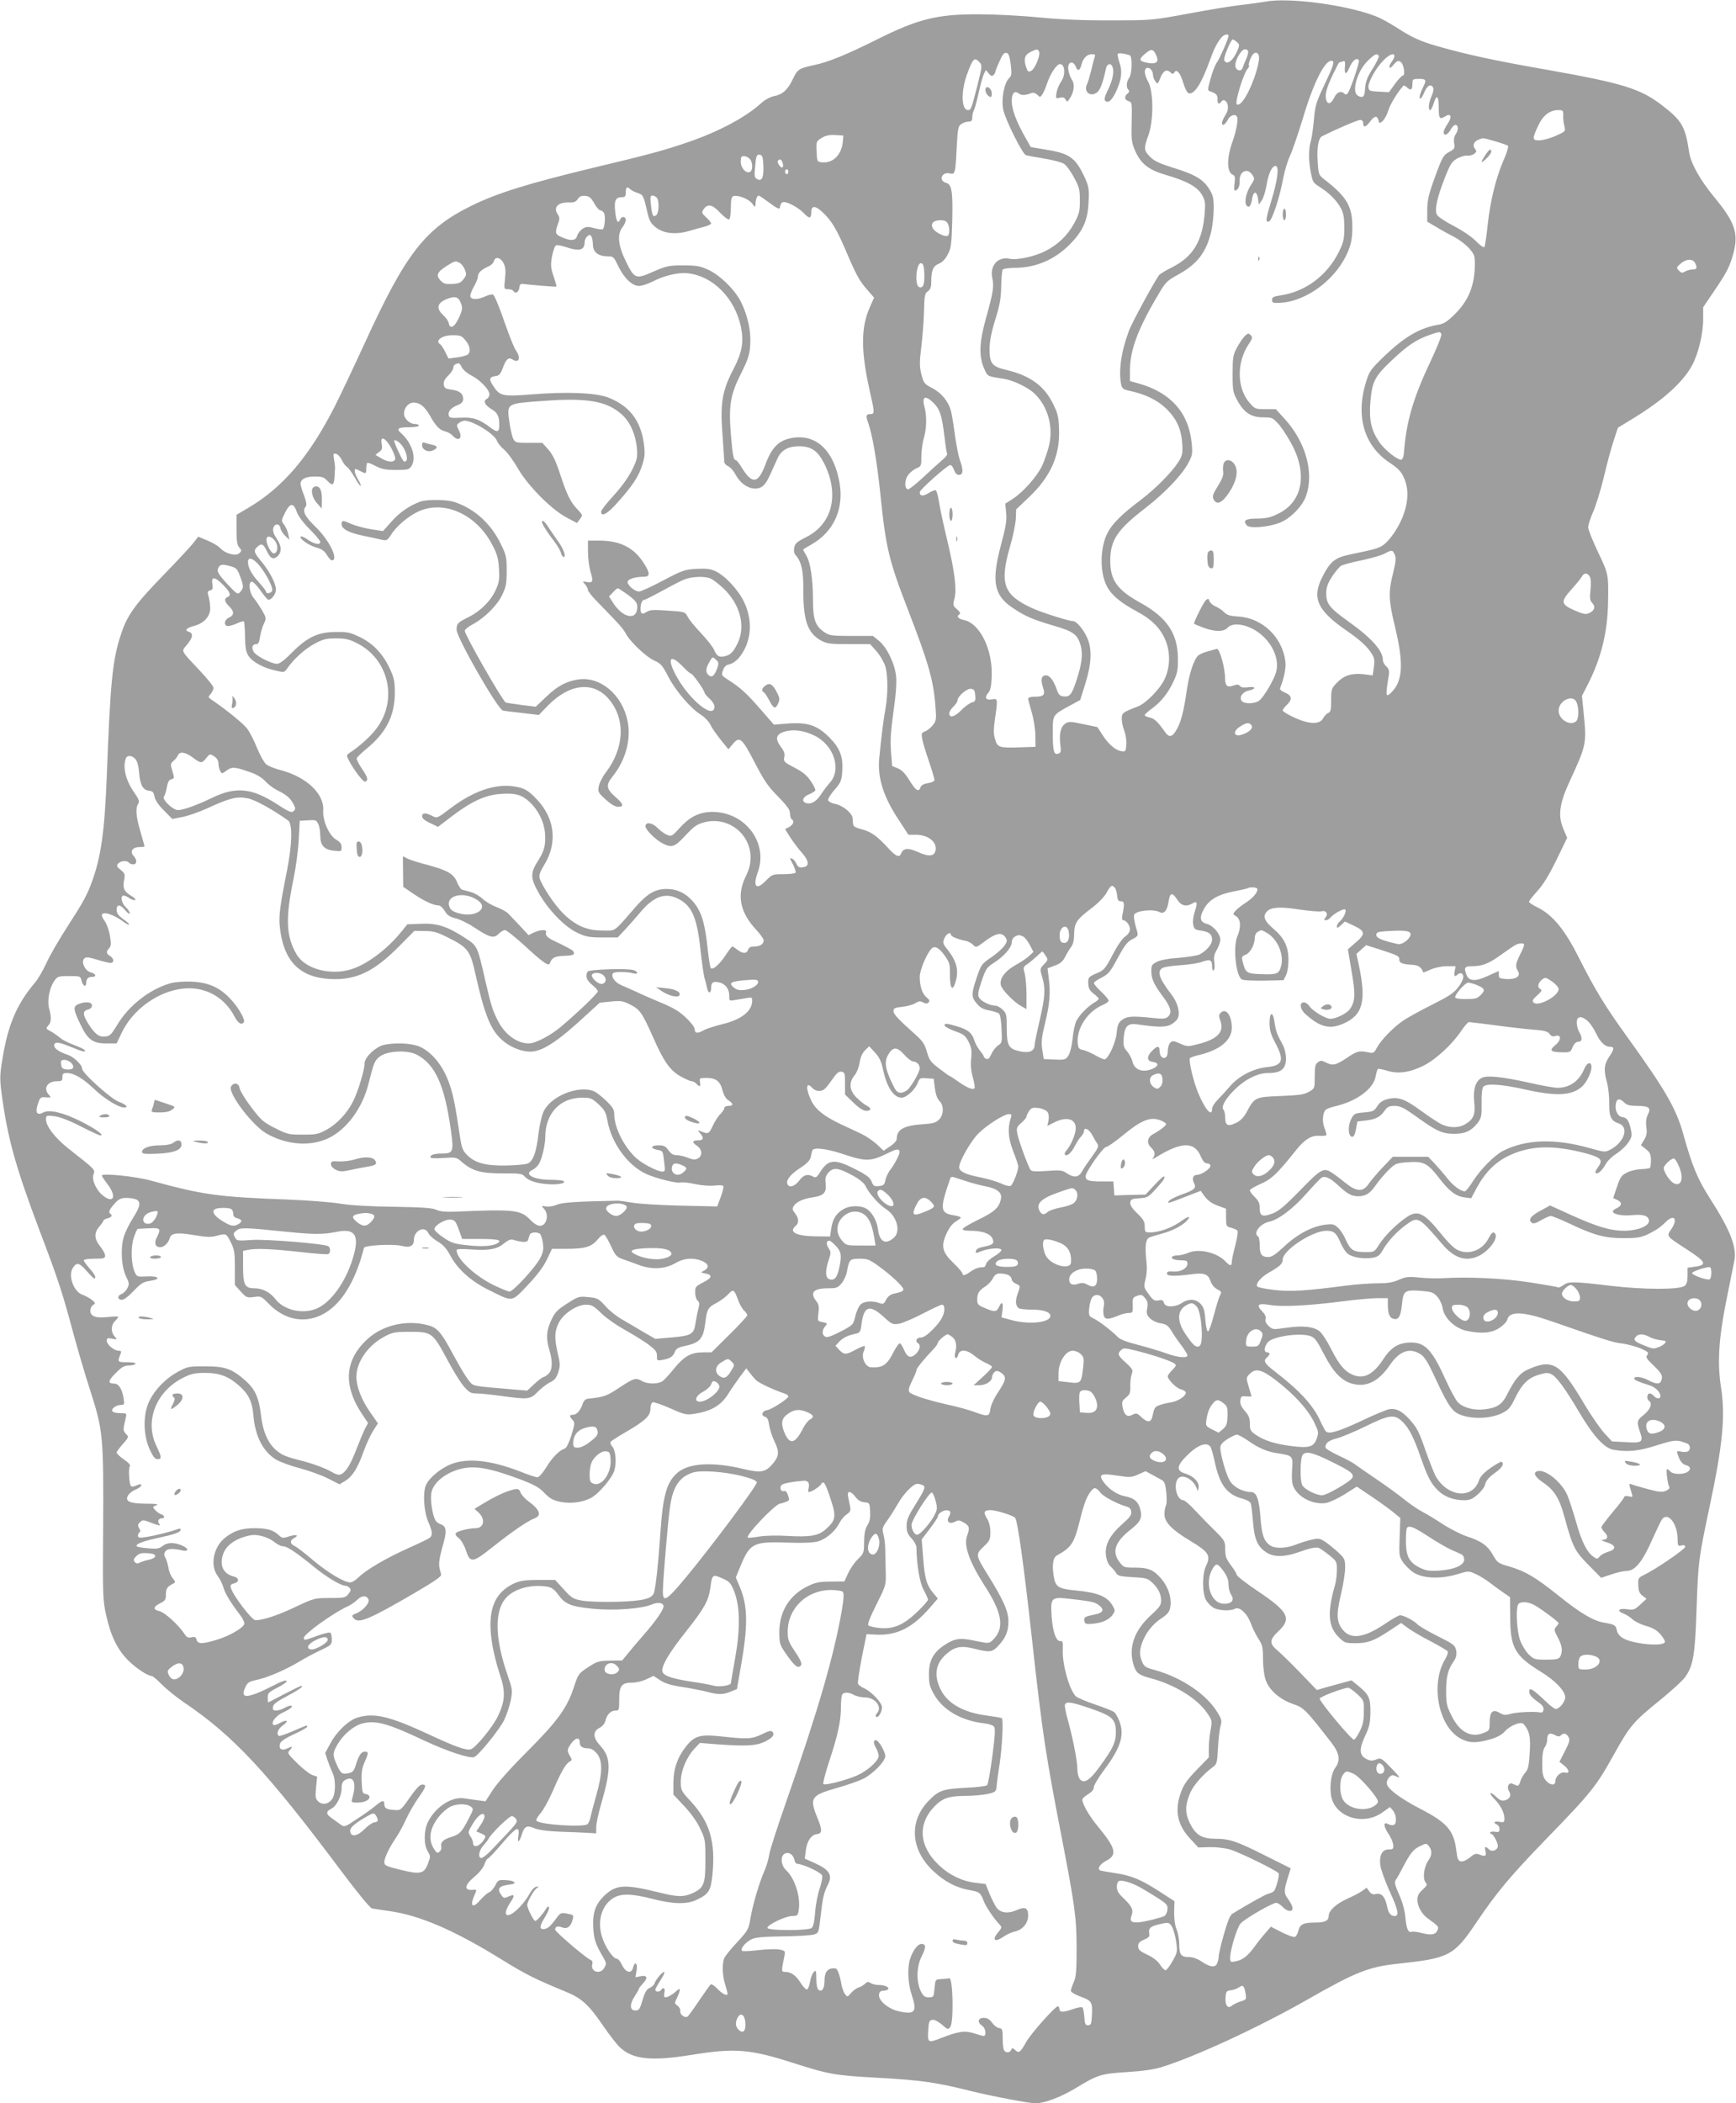 <?xml version="1.0" standalone="no"?>
<!DOCTYPE svg PUBLIC "-//W3C//DTD SVG 20010904//EN"
 "http://www.w3.org/TR/2001/REC-SVG-20010904/DTD/svg10.dtd">
<svg version="1.0" xmlns="http://www.w3.org/2000/svg"
 width="1057pt" height="1280pt" viewBox="0 0 1057 1280"
 preserveAspectRatio="xMidYMid meet">
<g transform="translate(0,1280) scale(0.1,-0.1)"
fill="#9e9e9e" stroke="none">
<path d="M7705 12790 c-22 -4 -87 -13 -145 -20 -58 -6 -204 -30 -325 -53 -218
-40 -222 -41 -465 -41 -169 -1 -307 5 -445 18 -110 11 -274 19 -365 19 -255 1
-371 -28 -628 -157 -176 -88 -291 -135 -375 -152 -93 -20 -101 -25 -131 -88
-30 -63 -61 -91 -113 -101 -21 -4 -54 -21 -74 -39 -97 -89 -258 -175 -449
-241 -146 -50 -229 -73 -590 -159 -388 -94 -569 -150 -725 -226 -287 -140
-404 -291 -655 -840 -62 -135 -143 -306 -180 -380 -156 -307 -316 -495 -527
-620 l-73 -43 0 -90 c0 -71 4 -94 17 -109 15 -17 15 -20 1 -34 -20 -21 -85 -4
-117 30 -13 14 -48 35 -79 47 l-55 23 -31 -40 c-17 -21 -98 -109 -181 -194
-172 -177 -220 -244 -257 -356 -53 -158 -66 -287 -88 -869 -13 -335 -35 -491
-91 -643 -29 -80 -54 -125 -149 -272 -48 -74 -106 -173 -127 -220 -22 -47 -53
-101 -70 -120 -109 -128 -165 -256 -198 -464 -16 -95 -17 -120 -6 -205 36
-273 84 -448 232 -840 114 -300 139 -377 203 -616 25 -93 72 -254 105 -356 79
-244 82 -283 79 -836 -3 -418 -2 -442 19 -535 27 -124 70 -211 136 -275 48
-47 118 -93 142 -93 5 0 33 -23 60 -51 28 -28 88 -77 135 -109 300 -202 506
-423 955 -1023 102 -136 178 -229 190 -231 11 -2 58 -10 104 -16 185 -25 398
-117 687 -296 146 -90 197 -116 396 -198 89 -37 133 -77 216 -198 39 -57 85
-117 104 -135 79 -76 190 -88 434 -49 265 43 358 36 609 -44 236 -75 261 -80
535 -95 256 -14 352 -28 560 -80 124 -31 356 -75 395 -75 54 0 152 37 239 89
139 85 159 91 318 101 96 6 166 16 213 31 203 63 590 242 878 406 305 174 378
203 562 223 311 33 338 48 476 253 123 182 206 281 420 502 281 289 307 323
417 520 93 168 119 199 269 320 76 61 150 129 165 151 48 69 59 136 68 414 10
291 12 302 79 620 80 375 97 552 70 725 -23 148 -15 292 30 520 23 116 46 227
50 248 19 82 -23 191 -149 386 -74 116 -108 198 -160 386 -43 156 -109 271
-339 590 -138 191 -196 286 -300 491 -83 166 -158 256 -246 300 -30 14 -55 31
-55 36 0 6 23 35 51 66 35 38 71 97 116 189 l65 134 -22 52 c-36 82 -26 157
40 298 100 217 101 224 82 414 l-10 100 40 78 c78 156 115 308 119 487 3 176
3 176 -61 310 -33 69 -60 137 -60 151 0 14 13 55 29 91 16 35 46 131 66 213
19 83 47 184 61 226 l25 76 87 53 c186 113 308 222 365 327 38 71 67 192 67
279 l0 74 65 96 c81 119 97 151 120 236 31 118 8 186 -114 334 -88 106 -145
207 -156 276 -23 156 -44 194 -160 283 -134 105 -241 138 -704 220 -321 56
-490 93 -666 143 -111 32 -157 53 -259 119 -38 24 -90 53 -117 63 -176 70
-534 117 -674 90z m-225 -208 c0 -17 -52 -135 -70 -161 -11 -14 -28 -59 -39
-99 -19 -68 -19 -73 -3 -78 36 -11 47 -23 45 -48 -2 -26 10 -35 22 -16 12 20
34 10 40 -19 4 -20 0 -39 -14 -62 -12 -19 -21 -40 -21 -46 0 -23 19 -14 35 17
16 31 49 40 58 17 7 -17 -7 -89 -28 -147 -37 -102 -36 -190 2 -204 12 -5 14
-15 10 -51 -4 -25 -3 -45 2 -45 17 0 31 28 29 58 -4 58 47 84 77 38 15 -23 15
-27 -9 -63 -28 -43 -41 -101 -27 -122 14 -21 28 -6 35 40 8 49 29 48 36 -2 l5
-34 18 26 c10 15 22 55 28 89 12 74 33 120 56 120 23 0 12 -88 -27 -214 -34
-113 -36 -129 -14 -124 19 4 67 149 88 268 8 41 26 101 41 133 15 32 49 133
77 224 63 213 132 353 174 353 23 0 17 -21 -42 -146 -51 -108 -57 -128 -64
-214 -5 -52 -13 -111 -19 -130 -14 -45 -14 -122 1 -194 10 -52 15 -60 52 -83
58 -36 104 -82 129 -128 17 -31 22 -58 22 -120 0 -71 -4 -88 -32 -146 -72
-146 -205 -245 -358 -267 -41 -6 -50 -11 -50 -27 0 -18 6 -20 50 -18 165 9
350 151 416 321 17 43 23 78 23 142 0 125 -34 183 -173 290 -31 24 -33 29 -38
105 -6 87 4 144 27 156 88 44 216 99 231 99 12 0 19 -7 19 -20 0 -29 16 -25
42 10 26 36 44 38 51 8 6 -21 7 -21 27 -3 11 10 26 39 34 65 11 37 57 112 92
149 2 2 12 -3 22 -12 23 -21 32 -13 32 25 0 26 3 28 40 28 43 0 47 -7 26 -48
-20 -41 -28 -72 -18 -72 5 0 16 18 25 40 16 41 43 53 54 24 3 -9 -2 -31 -11
-50 -17 -37 -22 -84 -8 -84 5 0 14 18 21 40 18 59 31 49 31 -25 0 -67 5 -74
40 -53 34 22 43 -3 15 -44 -14 -20 -25 -44 -25 -52 0 -26 24 -18 42 14 9 17
22 30 28 30 19 0 22 -28 5 -54 -12 -18 -15 -36 -11 -58 5 -30 3 -35 -31 -53
-34 -19 -41 -29 -85 -150 -40 -109 -47 -142 -48 -202 l0 -72 58 -34 c31 -19
80 -46 108 -60 27 -14 67 -44 87 -66 33 -37 37 -47 37 -95 0 -131 -37 -224
-122 -308 -42 -42 -67 -59 -95 -63 -119 -20 -210 -73 -338 -196 -77 -74 -87
-88 -106 -148 -67 -211 -15 -392 141 -496 55 -37 71 -54 89 -94 27 -63 27
-133 0 -213 -24 -75 -83 -164 -127 -195 -31 -21 -47 -25 -205 -58 -90 -19
-119 -43 -167 -139 -63 -125 -29 -201 145 -321 84 -58 130 -99 157 -143 16
-26 19 -42 13 -82 l-7 -50 -57 7 c-73 7 -118 -7 -162 -53 -32 -33 -34 -39 -34
-106 0 -59 -3 -72 -18 -77 -10 -4 -23 -18 -30 -31 -20 -40 -83 -39 -174 2 -40
18 -72 38 -73 44 0 6 11 21 25 34 35 33 32 57 -11 75 -22 9 -34 20 -30 27 24
60 38 126 32 165 -20 148 -141 262 -286 271 -51 3 -70 9 -86 26 -12 13 -36 28
-52 35 -17 7 -34 22 -38 33 -5 16 -8 17 -21 6 -13 -10 -73 -129 -73 -143 0 -2
25 -13 55 -24 72 -27 126 -27 150 -1 24 27 82 26 142 -2 109 -51 179 -173 153
-268 -13 -46 -73 -149 -101 -172 -26 -22 -92 -24 -108 -4 -18 22 4 55 40 63
47 9 48 27 1 21 -28 -4 -45 -2 -52 7 -9 10 -18 11 -37 4 -40 -15 -53 -5 -54
43 0 65 -34 184 -51 179 -7 -2 -31 -9 -54 -15 -23 -6 -48 -17 -57 -24 -28 -24
-57 -112 -72 -219 -18 -125 -36 -195 -65 -240 -24 -40 -43 -42 -67 -7 -44 62
-65 82 -93 87 -16 4 -30 10 -30 15 0 5 20 23 44 40 56 41 99 95 132 167 22 46
27 72 26 134 0 155 -66 253 -229 343 -140 77 -183 137 -183 255 0 126 42 189
215 322 117 91 219 197 259 271 26 48 28 58 22 121 -17 184 -125 308 -319 364
l-57 16 0 66 c0 119 47 248 164 446 53 91 59 97 128 135 118 65 173 136 203
264 8 35 15 97 15 139 0 66 -4 81 -29 121 -37 58 -87 87 -221 128 -80 25 -112
40 -137 65 -39 39 -40 53 -11 131 32 88 32 261 1 322 -25 46 -29 77 -13 87 16
10 40 -14 40 -39 0 -12 7 -31 15 -42 13 -18 15 -17 31 24 17 43 39 53 62 30
10 -10 15 -10 22 1 14 24 37 -3 55 -65 9 -30 23 -58 31 -61 34 -13 79 56 131
201 25 70 43 105 71 139 16 18 42 23 42 9z m51 -38 c17 -15 17 -19 3 -52 -26
-63 -67 -92 -80 -58 -6 14 40 126 52 126 4 0 15 -7 25 -16z m-1204 -59 c8 -23
-25 -103 -48 -116 -16 -8 -21 -6 -29 16 -19 51 -13 80 23 98 41 20 46 20 54 2z
m711 -17 c20 -42 7 -59 -42 -52 -61 10 -66 21 -26 55 39 33 50 33 68 -3z m562
16 c0 -9 -6 -30 -14 -47 -8 -18 -17 -40 -20 -50 -8 -25 -40 -18 -44 10 -5 33
35 103 58 103 12 0 20 -7 20 -16z m-1446 -76 c7 -59 6 -68 -11 -85 -30 -30
-48 -129 -34 -193 13 -60 116 -266 137 -274 8 -3 58 -12 112 -21 55 -9 108
-23 122 -33 14 -10 41 -47 60 -83 31 -57 35 -72 35 -139 0 -66 -4 -82 -34
-138 -41 -75 -99 -131 -178 -171 -67 -33 -170 -55 -215 -46 -72 16 -123 -42
-106 -118 11 -50 5 -88 -38 -241 -41 -146 -45 -232 -13 -306 23 -52 16 -49
119 -65 55 -8 140 -48 182 -84 86 -76 124 -206 95 -324 -9 -36 -28 -91 -42
-122 -31 -65 -117 -162 -180 -202 l-44 -28 5 -55 c5 -44 -1 -83 -31 -195 -59
-222 -44 -307 69 -383 78 -53 126 -73 256 -111 117 -34 142 -53 161 -123 13
-51 6 -109 -27 -210 -28 -85 -41 -101 -79 -96 -21 2 -30 11 -40 40 -19 56 -43
88 -66 88 -28 0 -34 -25 -19 -72 16 -47 7 -58 -52 -58 -21 0 -38 -5 -38 -11 0
-6 10 -42 21 -81 12 -39 22 -100 23 -141 l1 -72 -95 -3 c-127 -4 -137 -1 -151
49 -10 32 -10 59 -1 123 18 123 17 127 -17 120 -37 -8 -49 11 -25 38 14 15 20
40 22 97 8 166 -71 328 -170 348 -33 7 -46 22 -28 33 10 6 7 14 -13 32 -25 22
-26 25 -15 67 14 56 1 163 -46 359 -19 78 -40 176 -47 218 -6 41 -16 77 -21
80 -4 3 -24 -4 -43 -16 -35 -22 -55 -20 -55 5 0 15 169 165 186 165 7 0 17
-13 23 -30 7 -20 17 -30 30 -30 26 0 28 29 5 91 -8 24 -22 93 -30 154 -8 60
-19 126 -24 145 -16 57 -56 107 -112 137 -50 26 -54 31 -68 85 -12 50 -12 73
0 170 7 62 15 160 16 217 2 91 5 105 23 118 15 10 21 25 21 52 0 75 10 101 46
116 22 9 40 28 55 57 20 38 23 61 27 208 4 174 -3 218 -37 227 -48 12 -28 68
20 58 35 -8 36 -4 44 158 6 114 9 129 28 142 12 8 32 15 44 15 18 0 23 6 23
26 0 14 4 33 10 43 5 10 19 60 30 111 11 51 26 102 32 113 l11 21 17 -21 c13
-16 20 -19 29 -10 6 6 11 14 11 19 0 4 11 33 25 63 18 42 29 56 42 53 14 -2
20 -18 27 -70z m724 56 c18 -5 15 -114 -3 -138 -17 -23 -19 -58 -5 -72 8 -8 6
-15 -5 -24 -21 -17 -19 -37 5 -45 23 -7 23 -8 20 -145 -2 -93 1 -111 23 -161
34 -76 82 -114 187 -144 127 -37 190 -72 218 -120 20 -35 22 -49 17 -113 -14
-171 -71 -264 -199 -329 -39 -19 -74 -41 -79 -47 -43 -65 -162 -285 -182 -336
-48 -126 -65 -245 -49 -328 6 -27 12 -32 54 -41 88 -19 159 -52 210 -98 69
-62 102 -129 108 -219 4 -64 2 -75 -23 -115 -41 -64 -139 -163 -230 -232 -112
-84 -173 -144 -201 -199 -47 -91 -49 -239 -5 -325 27 -53 82 -100 181 -153 97
-52 150 -107 180 -186 27 -73 24 -160 -11 -231 -28 -58 -113 -144 -160 -162
-94 -36 -99 -40 -99 -76 0 -19 7 -52 16 -74 8 -21 14 -58 12 -82 -3 -40 -5
-44 -27 -41 -36 4 -80 40 -116 96 l-33 51 -86 18 c-78 17 -90 17 -110 3 -28
-18 -38 -63 -30 -128 5 -40 4 -49 -11 -54 -28 -11 -35 14 -35 122 0 116 -3
111 101 168 l66 36 32 102 c38 124 41 209 10 278 -22 49 -65 100 -85 100 -27
0 -194 53 -254 81 -171 80 -195 148 -130 374 18 61 33 136 35 168 l2 57 77 73
c133 126 191 256 184 415 -2 75 -8 97 -36 154 -54 110 -140 172 -282 206 -91
21 -105 39 -105 132 1 45 11 98 35 175 27 87 35 129 36 202 1 50 5 96 9 102 3
6 37 11 74 11 125 0 242 49 333 141 81 81 112 149 116 261 4 77 1 93 -22 145
-57 123 -92 149 -236 172 l-94 16 -34 60 c-53 93 -82 170 -82 220 0 49 18 67
45 45 14 -12 42 -10 76 4 10 4 23 0 34 -10 17 -17 18 -17 31 1 7 10 21 41 30
69 19 57 58 116 78 116 31 0 35 -69 6 -108 -11 -15 -23 -45 -27 -65 -6 -37 -5
-38 20 -32 18 5 28 2 35 -11 9 -16 11 -15 26 7 25 39 31 85 14 111 -19 30 -29
72 -22 92 9 24 33 19 44 -10 12 -30 25 -25 35 13 9 39 34 63 63 63 19 0 23 -4
17 -17 -3 -10 -13 -47 -21 -82 -9 -36 -20 -73 -25 -83 -23 -43 17 -80 57 -53
22 14 38 56 58 148 7 32 32 36 41 6 10 -30 -3 -85 -32 -142 -16 -33 -21 -53
-14 -60 18 -18 41 2 66 55 34 73 40 124 21 177 -8 25 -13 48 -10 53 5 7 34 4
72 -8z m787 -4 c4 -12 -3 -53 -15 -93 -37 -123 -97 -223 -120 -201 -12 12 41
187 66 215 8 9 12 18 8 21 -3 3 2 22 10 42 17 40 41 47 51 16z m730 0 c3 -5
-13 -39 -36 -76 -33 -51 -44 -79 -47 -120 -3 -42 -8 -54 -21 -54 -9 0 -22 5
-29 12 -31 31 5 147 63 205 43 43 59 51 70 33z m95 -2 c0 -7 -7 -22 -15 -32
-26 -35 -17 -54 9 -21 21 25 28 28 43 19 20 -12 32 -84 14 -84 -6 0 -27 -23
-47 -50 l-37 -51 -61 3 c-55 3 -61 5 -64 25 -4 30 44 118 91 165 37 38 67 49
67 26z m-2526 -37 c17 -18 16 -25 -12 -138 -37 -144 -40 -153 -58 -153 -40 0
-44 110 -8 212 37 103 47 113 78 79z m2310 11 c5 -8 -43 -153 -63 -191 -9 -17
-16 -20 -24 -12 -21 21 -47 12 -64 -24 -22 -46 -47 -43 -51 5 -2 25 9 62 37
123 23 48 43 87 45 87 2 0 12 3 21 6 14 6 16 1 14 -29 -5 -51 7 -56 26 -11 19
46 46 67 59 46z m1244 -334 c-1 -18 2 -48 7 -65 7 -33 7 -33 -51 -59 -33 -15
-77 -27 -99 -28 -47 -1 -48 7 -8 92 28 60 70 92 120 92 29 0 32 -2 31 -32z
m-4386 -157 c-6 -81 -59 -135 -125 -129 -32 3 -32 3 -35 65 -3 61 -2 63 30 83
24 15 47 20 83 18 l50 -3 -3 -34z m3972 -1 c38 -11 73 -23 78 -28 4 -4 -8 -44
-28 -89 -47 -110 -80 -245 -96 -392 -7 -67 -16 -127 -19 -133 -5 -7 -23 5 -52
34 -26 27 -81 64 -136 93 -56 29 -97 57 -103 70 -14 30 3 106 50 225 33 83 42
97 75 116 21 11 48 19 60 17 12 -2 31 2 42 10 16 13 17 17 6 31 -17 20 -8 44
21 56 31 12 24 12 102 -10z m-4456 -148 c3 -72 -9 -98 -38 -82 -16 8 -18 19
-13 67 6 76 10 85 30 81 15 -3 19 -16 21 -66z m-84 42 c21 -20 21 -73 1 -81
-25 -9 -55 26 -55 64 0 26 4 33 19 33 11 0 27 -7 35 -16z m201 -25 c4 -11 4
-24 0 -27 -9 -9 -36 28 -29 39 9 15 22 10 29 -12z m35 -54 c0 -8 -4 -15 -10
-15 -5 0 -10 7 -10 15 0 8 5 15 10 15 6 0 10 -7 10 -15z m-962 -107 c7 -7 27
-17 44 -22 34 -12 36 -14 60 -120 11 -48 20 -65 50 -89 47 -38 120 -46 199
-24 30 9 73 21 97 27 23 6 42 15 42 20 0 5 -14 22 -30 37 -29 27 -29 29 -15
51 25 34 54 27 101 -24 24 -25 48 -43 54 -39 5 3 10 35 10 71 0 46 4 66 14 70
26 10 94 -16 115 -44 19 -25 20 -26 21 -5 0 26 10 53 19 53 4 0 30 -18 60 -40
56 -42 71 -48 71 -27 0 7 5 18 11 24 15 15 95 -24 135 -66 32 -34 44 -32 44
10 0 42 29 38 78 -12 49 -48 79 -101 134 -229 60 -141 81 -180 128 -233 l42
-48 -25 -57 c-56 -124 -56 -266 -2 -508 30 -131 31 -144 7 -144 -29 0 -32 -9
-16 -53 26 -74 53 -230 74 -432 34 -330 51 -403 170 -710 125 -324 154 -426
166 -588 6 -75 4 -84 -16 -110 -13 -16 -34 -33 -47 -38 -22 -8 -24 -13 -18
-45 3 -20 22 -82 41 -137 19 -56 34 -107 34 -114 0 -7 -18 -16 -40 -19 -26 -4
-41 -13 -45 -25 -11 -32 -29 -21 -67 41 -25 41 -47 64 -71 74 l-35 14 -7 89
c-5 67 -1 125 15 243 15 101 20 176 16 215 -8 76 -55 175 -104 215 l-37 30
-131 0 c-120 0 -134 2 -165 23 -54 36 -69 77 -69 192 0 129 -15 231 -40 273
-11 18 -20 35 -20 37 0 2 24 17 53 33 133 76 196 215 169 372 -33 191 -134
293 -274 277 -91 -11 -137 -53 -178 -165 -45 -119 -82 -121 -149 -9 -13 20
-26 37 -31 37 -14 0 -19 28 -30 158 -14 174 -3 241 62 369 44 89 52 113 56
176 5 83 -14 171 -55 257 -35 73 -127 164 -200 198 -50 23 -71 27 -153 27 -88
0 -101 -3 -182 -38 -108 -48 -115 -45 -169 66 -46 95 -52 162 -19 204 11 14
20 34 20 44 0 23 -25 25 -34 4 -12 -31 -24 -13 -30 46 -8 68 2 89 40 89 20 0
24 5 24 30 0 32 9 37 28 18z m-220 -85 c13 -24 30 -43 37 -43 8 0 18 -8 23
-17 10 -20 4 -90 -8 -98 -5 -3 -29 0 -53 7 -39 10 -49 9 -71 -5 -14 -10 -28
-28 -32 -42 -7 -29 -36 -33 -88 -11 -45 19 -48 27 -31 77 14 38 14 45 0 66
-28 43 4 74 74 71 26 -1 39 5 49 21 11 16 23 21 46 19 24 -2 35 -12 54 -45z
m380 35 c17 -17 15 -93 -2 -107 -19 -16 -26 -3 -33 64 -5 44 -3 55 9 55 8 0
19 -5 26 -12z m1772 -157 c13 -25 13 -68 0 -76 -15 -9 -77 21 -90 45 -16 29 3
50 46 50 23 0 37 -6 44 -19z m-2166 -87 c3 -9 6 -28 6 -42 0 -47 33 -72 93
-72 31 0 35 -4 62 -61 36 -73 84 -119 126 -119 16 0 51 11 77 24 78 40 159 59
219 53 153 -16 287 -151 324 -325 19 -92 8 -156 -45 -258 -69 -132 -82 -208
-67 -399 6 -82 11 -157 11 -166 0 -9 11 -21 25 -27 13 -6 33 -29 44 -51 26
-49 72 -83 116 -84 43 -1 65 19 95 86 13 28 32 71 43 95 23 52 64 76 132 76
74 0 113 -26 153 -104 95 -189 50 -371 -112 -450 -53 -27 -65 -37 -70 -62 -4
-21 -1 -37 9 -47 34 -39 47 -93 46 -201 -1 -195 25 -272 108 -318 34 -19 54
-22 169 -22 l130 0 40 -45 c22 -25 45 -66 53 -92 16 -55 16 -170 0 -259 -12
-62 -29 -203 -38 -305 -10 -114 27 -230 118 -367 l60 -92 45 0 c78 0 135 -48
119 -101 -10 -31 -43 -33 -106 -4 -61 27 -89 24 -103 -10 -10 -27 -33 -16 -82
38 -66 71 -101 96 -160 111 -36 9 -49 17 -50 32 -1 10 -2 27 -3 36 -2 29 -59
76 -104 85 -25 5 -43 15 -45 24 -1 8 16 37 40 63 37 43 42 55 46 108 7 91 -13
144 -77 209 -75 75 -131 94 -252 86 l-87 -7 -81 93 c-83 96 -125 134 -198 180
-40 26 -42 28 -31 57 7 22 18 33 39 37 16 3 41 20 56 37 77 91 90 222 35 339
-35 76 -115 162 -176 191 -31 14 -55 17 -116 14 -71 -4 -85 -9 -203 -71 -69
-37 -135 -67 -146 -67 -28 0 -76 43 -69 62 7 16 50 28 99 28 38 0 38 22 0 81
-60 96 -145 139 -273 139 l-68 0 0 -68 c0 -38 7 -92 15 -120 19 -61 15 -71
-22 -64 -27 5 -28 4 -10 -15 9 -11 17 -26 17 -34 0 -7 24 -38 53 -67 28 -30
77 -79 107 -111 31 -31 62 -69 70 -86 24 -48 125 -144 174 -165 40 -18 50 -30
86 -100 46 -87 135 -191 198 -230 22 -14 48 -41 57 -60 9 -19 38 -61 63 -92
l47 -58 26 31 c42 51 56 39 134 -111 58 -112 82 -147 143 -208 55 -57 72 -80
72 -102 0 -16 5 -32 10 -35 18 -11 11 -34 -15 -48 l-25 -13 31 -49 c18 -28 49
-70 71 -94 46 -52 48 -84 6 -89 -22 -3 -30 2 -39 22 -7 14 -18 27 -25 30 -18
7 -18 8 6 -38 10 -22 17 -43 14 -47 -3 -5 -36 -9 -73 -9 -67 0 -70 -1 -109
-41 -58 -60 -80 -34 -47 56 60 168 -66 349 -254 363 -90 6 -154 -21 -221 -95
-48 -53 -52 -55 -79 -43 -16 6 -41 25 -57 41 -32 33 -74 39 -74 11 0 -22 63
-84 107 -106 54 -27 71 -21 137 50 52 56 70 68 115 80 143 37 281 -69 281
-215 0 -41 -8 -71 -31 -118 -54 -112 -33 -216 65 -321 25 -27 46 -56 46 -64 0
-23 -22 -38 -56 -38 -24 0 -34 -5 -39 -20 -8 -25 -33 -25 -65 0 -14 11 -28 20
-31 20 -4 0 -21 -23 -39 -50 -36 -56 -79 -95 -92 -82 -4 4 -12 53 -18 107 -17
169 -39 240 -92 300 -43 50 -97 75 -158 75 -70 0 -117 -27 -187 -106 -141
-162 -120 -147 -204 -147 -97 0 -165 30 -242 106 -53 53 -127 166 -142 214 -4
16 4 39 29 80 82 134 65 284 -48 401 -51 54 -77 68 -142 77 -114 15 -245 -31
-381 -134 -82 -62 -82 -62 -112 -46 -40 20 -61 19 -61 -3 0 -12 16 -26 49 -41
l48 -23 89 68 c114 86 198 125 286 132 95 7 133 -3 182 -48 53 -49 88 -120 94
-187 6 -74 -3 -111 -43 -173 -48 -75 -46 -106 10 -203 60 -102 156 -199 231
-234 51 -24 72 -28 152 -28 l93 0 47 50 c26 28 69 77 95 108 79 93 149 117
227 77 83 -42 114 -114 135 -310 8 -74 19 -151 24 -170 6 -19 13 -47 16 -62 7
-37 25 -36 25 1 0 32 12 40 46 33 38 -7 64 -39 64 -78 0 -36 0 -36 35 -30 19
3 51 9 70 12 31 6 35 4 35 -15 0 -66 -67 -117 -190 -146 -41 -10 -90 -26 -108
-36 -35 -20 -52 -18 -52 7 0 21 -66 90 -114 118 -24 14 -67 35 -96 46 -29 12
-85 36 -124 54 -39 18 -90 41 -114 51 -40 17 -65 55 -48 73 10 9 85 9 119 -1
33 -9 37 8 5 19 -37 12 -271 5 -280 -9 -16 -25 -7 -53 27 -80 19 -15 35 -33
35 -40 0 -12 -120 -127 -224 -215 -64 -54 -156 -102 -196 -102 -72 0 -147 55
-189 139 -32 63 -41 92 -76 243 -48 211 -48 211 -120 258 -110 72 -174 93
-271 88 l-84 -3 -32 -40 c-84 -106 -206 -199 -301 -231 -129 -44 -288 -3 -341
88 -64 109 -69 217 -20 453 15 72 30 182 33 245 l6 115 51 3 c46 3 51 1 62
-23 7 -14 12 -45 12 -69 0 -60 23 -87 83 -93 46 -5 47 -5 47 21 0 20 -9 32
-33 46 -43 25 -83 116 -79 176 8 103 -102 207 -265 249 -32 8 -68 23 -81 33
-13 9 -38 55 -57 100 -18 46 -46 100 -62 120 -25 32 -136 121 -214 173 -23 16
-23 17 -6 36 9 11 17 27 17 37 0 9 -35 53 -78 99 -127 135 -119 120 -83 164
36 43 39 69 11 78 -28 9 -16 23 32 36 59 15 98 58 98 106 0 21 -4 53 -10 72
-8 29 -7 34 10 38 15 4 17 11 13 39 -8 48 16 45 67 -7 43 -44 49 -63 25 -73
-22 -8 -18 -29 10 -56 32 -30 32 -54 0 -68 -31 -14 -35 -52 -5 -52 10 0 35 8
55 17 19 9 37 14 40 11 3 -2 6 -44 7 -93 1 -70 6 -94 22 -118 25 -36 90 -72
164 -88 51 -12 53 -12 70 12 40 58 107 119 165 150 53 29 72 34 132 34 56 0
81 -5 126 -28 196 -96 254 -346 121 -521 -34 -46 -104 -109 -161 -146 -23 -16
-23 -16 -6 -49 29 -56 87 -132 98 -128 21 7 17 25 -18 77 -20 29 -35 59 -33
65 2 7 28 32 58 57 120 97 173 201 174 338 0 75 -4 93 -31 152 -42 89 -100
151 -182 191 -58 28 -75 32 -146 31 -108 0 -175 -32 -268 -126 -43 -44 -75
-68 -90 -68 -33 0 -122 45 -140 70 -18 26 -12 50 13 50 13 0 19 11 23 44 4 24
14 60 23 79 17 35 16 36 -11 84 -16 26 -39 61 -52 76 -26 33 -32 97 -9 97 8 0
32 -25 53 -55 21 -30 42 -55 47 -55 20 0 46 35 46 62 0 37 -38 110 -89 172
-46 55 -49 66 -22 90 24 22 35 16 57 -30 21 -44 39 -52 64 -29 27 25 25 63 -6
108 -18 27 -24 46 -20 63 8 31 40 29 44 -2 2 -12 15 -32 29 -45 l25 -24 -7 35
c-4 19 -16 45 -26 58 -17 22 -17 24 7 73 31 60 51 61 71 4 8 -24 39 -66 78
-105 36 -36 65 -71 65 -78 0 -20 -35 -14 -75 13 -20 15 -40 23 -44 20 -11 -12
50 -55 95 -67 33 -9 50 -21 64 -45 11 -18 24 -33 30 -33 45 0 -14 123 -100
205 -64 62 -80 95 -60 120 9 11 7 26 -9 70 -12 31 -21 62 -21 70 0 29 31 45
85 45 46 0 58 -4 79 -27 30 -32 40 -26 43 25 1 20 2 44 3 52 1 8 -2 32 -6 54
-6 34 -5 38 12 34 10 -2 26 -18 35 -37 8 -18 23 -37 31 -42 9 -5 30 -34 48
-65 17 -31 34 -54 36 -51 3 3 -4 20 -15 38 -12 19 -21 42 -21 52 0 16 2 16 30
2 39 -20 40 -20 40 13 0 16 3 31 6 35 3 3 26 -5 51 -19 37 -19 61 -24 124 -24
69 0 80 2 93 22 34 48 5 143 -62 202 -31 27 -19 36 49 36 33 0 59 4 59 10 0 6
-11 10 -25 10 -31 0 -65 33 -65 63 0 35 27 67 58 67 38 0 67 -23 99 -78 36
-65 61 -90 93 -97 15 -3 36 -15 46 -26 36 -40 64 -17 38 32 -15 31 -15 33 2
46 10 7 25 13 33 13 55 -2 184 -83 197 -123 4 -12 23 -36 44 -54 20 -17 58
-69 84 -115 62 -106 203 -248 295 -297 l64 -34 18 24 c18 24 18 24 -15 59 -43
45 -65 90 -107 219 -25 76 -44 115 -70 145 l-37 41 -82 0 c-77 0 -83 1 -95 25
-7 14 -18 61 -24 105 -15 111 -18 109 205 125 271 20 389 0 482 -84 49 -45 83
-121 90 -204 4 -57 2 -69 -31 -135 -23 -45 -64 -102 -112 -154 -41 -45 -75
-88 -75 -97 0 -35 40 -13 101 57 89 99 129 159 150 229 16 50 17 70 9 131 -20
140 -89 228 -217 278 -76 29 -251 36 -463 19 -179 -14 -196 -11 -236 50 -29
43 -26 56 16 62 19 2 28 13 40 45 22 59 35 71 61 55 40 -25 52 10 20 56 -11
15 -43 96 -72 180 -29 85 -59 156 -67 159 -7 3 -29 -2 -48 -11 -43 -20 -83
-21 -90 -2 -3 8 6 34 20 59 14 24 26 53 26 64 0 23 22 43 63 61 16 7 31 21 34
32 8 31 40 24 59 -11 12 -25 14 -46 9 -95 -7 -64 -6 -64 19 -64 13 0 28 -4 31
-10 12 -20 34 -9 37 18 2 21 8 26 23 24 37 -5 200 -19 203 -16 2 1 -6 29 -17
62 -18 52 -19 67 -10 122 7 34 17 64 25 67 8 3 35 -2 61 -11 82 -28 113 -19
113 33 0 17 18 41 31 41 4 0 10 -7 13 -16z m6716 -153 c16 -31 12 -41 -15 -41
-14 0 -34 -6 -45 -12 -16 -11 -23 -10 -37 5 -17 17 -17 19 10 43 34 29 72 31
87 5z m-7521 -1 c10 -5 24 -23 31 -40 11 -28 11 -34 -7 -58 -16 -22 -29 -28
-69 -30 -42 -2 -53 1 -72 21 -29 31 -21 51 37 88 51 32 55 33 80 19z m2829
-65 c2 -66 -7 -91 -32 -82 -29 12 -17 151 13 145 12 -2 17 -17 19 -63z m-2820
-185 c9 -25 7 -39 -15 -86 -26 -57 -54 -70 -61 -29 -2 11 -17 32 -34 48 -44
40 -36 74 22 97 53 21 73 14 88 -30z m5968 -184 c3 -8 -28 -85 -69 -172 -104
-220 -146 -366 -159 -553 -2 -19 -8 -36 -14 -38 -21 -7 -107 61 -139 111 -46
69 -59 129 -52 229 10 132 25 164 128 261 95 91 153 130 234 158 61 21 64 21
71 4z m-5942 -37 c28 -33 34 -70 14 -87 -7 -5 -36 -13 -65 -17 l-52 -7 -20 40
c-11 23 -25 43 -31 47 -34 21 11 55 75 55 47 0 56 -3 79 -31z m-22 -165 c7
-14 33 -36 58 -49 53 -27 110 -86 110 -115 0 -10 -7 -23 -17 -28 -23 -13 -10
-38 31 -63 35 -21 46 -42 46 -96 0 -43 -11 -47 -51 -17 -72 54 -107 66 -183
62 -62 -3 -71 -1 -74 15 -5 24 14 45 55 62 24 10 33 20 33 38 0 32 -23 50 -73
56 -36 5 -42 10 -45 31 -2 18 6 34 28 55 16 16 30 37 30 46 0 16 12 26 33 28
4 1 13 -11 19 -25z m2873 -217 c38 -38 50 -75 66 -207 6 -52 13 -98 16 -103 2
-4 -10 -20 -28 -35 -18 -15 -70 -62 -116 -105 -46 -43 -89 -77 -96 -75 -21 7
-20 56 2 87 11 15 34 34 51 41 29 12 30 15 30 74 0 33 7 83 15 110 17 57 19
135 4 189 -18 65 5 75 56 24z m-3302 -275 c16 -29 26 -59 23 -67 -8 -21 -45
-18 -85 6 l-35 21 22 17 c18 13 21 22 16 50 -11 53 25 37 59 -27z m56 27 c39
-42 53 -118 20 -107 -8 3 -59 111 -59 126 0 9 23 -2 39 -19z m-759 -600 c15
-27 9 -63 -11 -67 -19 -3 -55 69 -45 93 7 20 40 5 56 -26z m6812 -74 c9 -20 7
-43 -10 -113 -30 -119 -28 -162 13 -332 51 -212 46 -320 -17 -387 -42 -44 -44
-35 -22 97 4 28 1 39 -15 54 -12 11 -21 28 -21 38 0 58 -65 132 -210 236 -115
82 -135 108 -135 170 0 37 8 59 34 101 19 29 44 59 55 67 12 7 69 23 126 34
57 12 119 30 139 40 47 25 49 25 63 -5z m-6914 -65 c44 -53 86 -136 79 -155
-7 -16 -37 -21 -37 -6 0 5 -20 31 -45 59 -45 50 -65 88 -65 123 0 32 32 22 68
-21z m-117 -65 c23 -61 24 -73 2 -97 -16 -18 -19 -16 -80 49 -48 52 -61 73
-57 88 10 30 22 34 71 21 42 -11 47 -16 64 -61z m8219 -5 c7 -13 8 -43 4 -80
-5 -50 -4 -64 11 -80 21 -23 14 -46 -19 -61 -21 -10 -36 -7 -90 17 -83 36 -85
53 -17 128 27 30 55 64 61 75 14 27 36 27 50 1z m-5355 -10 c14 -5 50 -33 79
-60 107 -101 140 -241 81 -347 -20 -39 -36 -55 -60 -63 -42 -14 -60 -6 -76 33
-7 18 -43 64 -80 103 -37 39 -74 84 -82 101 -16 30 -17 30 -121 37 -87 6 -109
5 -129 -8 -27 -18 -37 -13 -37 20 0 30 10 54 23 54 6 0 53 24 106 53 53 29
114 61 136 70 46 18 121 22 160 7z m-500 -101 c46 -35 55 -47 55 -73 0 -86
-90 -68 -150 30 l-22 34 24 25 c12 14 26 25 30 25 4 0 32 -19 63 -41z m536
-395 c14 -13 16 -21 7 -47 -16 -48 -33 -63 -52 -47 -21 16 -20 41 2 79 20 36
20 36 43 15z m-205 -39 c24 -25 47 -45 52 -45 10 0 82 -102 82 -116 0 -5 14
-21 30 -36 17 -14 30 -36 30 -47 0 -86 -157 42 -236 192 -54 103 -33 129 42
52z m1782 -177 c3 -32 0 -38 -21 -43 -13 -4 -42 -24 -63 -46 -41 -42 -74 -51
-74 -21 0 10 11 29 25 42 14 13 25 30 25 38 0 24 58 74 82 70 19 -2 24 -10 26
-40z m3662 -44 c14 -35 12 -98 -2 -112 -34 -34 -108 8 -108 63 0 63 90 104
110 49z m-1981 -137 c13 -17 -8 -40 -52 -56 -55 -21 -66 18 -14 49 38 23 51
25 66 7z m-2661 -63 c120 -58 168 -208 94 -288 -15 -17 -40 -50 -55 -73 -27
-42 -62 -61 -92 -49 -26 10 -16 37 19 51 19 8 37 19 40 24 3 5 -9 31 -27 57
-25 37 -50 57 -101 83 -63 33 -66 37 -61 63 5 20 0 36 -20 62 -37 49 -31 77
20 93 53 17 118 8 183 -23z m-3784 -134 c48 -37 55 -37 82 -3 21 26 22 27 48
10 17 -11 26 -26 26 -43 0 -14 5 -34 10 -45 11 -19 11 -19 40 2 32 24 50 23
145 -11 38 -13 71 -33 90 -54 17 -19 50 -44 75 -56 56 -28 78 -47 97 -84 13
-24 13 -31 1 -42 -12 -12 -28 -6 -106 45 -150 96 -247 105 -390 36 -93 -45
-177 -75 -208 -75 -32 0 -100 66 -86 83 6 7 14 32 18 56 5 30 13 45 25 48 22
6 22 5 7 56 -11 36 -10 41 8 56 11 9 23 24 27 34 10 26 47 20 91 -13z m-350
-9 c11 -12 20 -43 23 -83 6 -75 23 -106 60 -110 22 -2 29 -9 34 -37 5 -22 25
-52 58 -84 l50 -51 61 12 c33 6 105 31 159 56 133 61 176 71 242 57 46 -10
148 -67 243 -134 28 -19 25 -148 -7 -307 -41 -205 -50 -271 -44 -335 21 -211
118 -313 308 -323 156 -8 265 44 418 198 l94 95 63 -1 c52 0 77 -7 138 -38
124 -61 139 -80 170 -221 57 -254 94 -344 164 -405 47 -42 116 -70 171 -70 72
0 166 61 334 217 l89 81 67 7 c61 6 74 4 119 -19 58 -29 73 -51 140 -202 64
-145 101 -197 165 -234 29 -16 59 -30 68 -30 9 0 22 -7 29 -15 19 -22 28 -18
22 10 -4 24 -2 25 40 25 57 0 83 -20 97 -75 7 -28 20 -51 36 -61 32 -21 32
-34 0 -34 -14 0 -25 -6 -25 -13 0 -8 -11 -23 -23 -36 -13 -12 -34 -44 -47 -72
-24 -51 -27 -52 -75 -33 -19 7 -19 7 -2 -13 25 -29 21 -43 -13 -43 -37 0 -38
-12 -5 -34 31 -20 33 -61 4 -76 -16 -9 -30 -8 -60 4 -22 9 -53 16 -69 16 -20
0 -35 8 -50 30 -18 25 -28 30 -61 30 -46 0 -52 -18 -9 -27 37 -7 36 -5 44 -75
7 -52 6 -58 -11 -58 -29 0 -116 45 -157 80 -74 66 -136 187 -136 268 0 30 -9
44 -50 84 -28 27 -62 53 -76 58 -96 37 -264 -33 -305 -126 -11 -24 -24 -83
-30 -131 -13 -115 -33 -171 -67 -184 -14 -6 -74 -11 -132 -12 -124 -2 -190 16
-238 66 -29 30 -32 42 -51 172 -26 175 -43 243 -82 324 -38 76 -94 135 -155
162 -50 21 -150 25 -218 10 -49 -12 -116 -75 -116 -111 0 -39 -38 -167 -68
-228 -36 -74 -98 -141 -164 -177 -48 -27 -62 -30 -144 -30 -87 0 -95 2 -170
40 -71 36 -85 48 -146 129 -37 49 -68 101 -70 115 -3 30 -35 36 -51 9 -23 -36
128 -236 215 -286 125 -71 270 -81 381 -27 111 55 204 183 241 331 32 128 37
139 68 164 45 35 166 42 225 12 112 -58 170 -185 208 -458 19 -135 15 -144
-56 -144 -44 0 -69 -8 -69 -22 0 -7 28 -9 80 -5 74 5 81 3 107 -20 68 -60 121
-75 264 -74 85 1 109 -2 120 -15 21 -26 61 -41 126 -49 66 -7 127 1 117 16 -3
5 -39 9 -80 9 -106 0 -169 35 -111 61 13 6 31 23 39 37 18 30 38 118 38 162 0
144 90 240 225 240 51 0 59 -3 99 -40 38 -35 45 -49 55 -103 26 -136 123 -269
235 -321 61 -28 191 -60 212 -52 8 3 47 -1 87 -10 43 -9 90 -12 118 -9 27 4
49 2 53 -3 3 -6 -4 -36 -16 -67 l-21 -57 -226 5 c-124 3 -255 11 -291 18 -36
6 -76 12 -90 12 -258 -5 -338 -11 -371 -25 -20 -9 -49 -13 -65 -10 -28 5 -29
4 -11 -15 32 -36 15 -103 -26 -103 -13 0 -36 14 -53 31 -63 67 -93 71 -469 55
-55 -2 -89 2 -109 12 -22 11 -85 15 -260 18 -150 2 -264 9 -325 19 -52 9 -196
20 -320 25 -427 16 -513 28 -831 115 -92 26 -300 47 -300 31 0 -4 16 -28 35
-53 55 -72 39 -119 -24 -72 -44 32 -74 99 -62 132 11 29 15 26 -152 157 -81
64 -137 136 -137 178 0 24 2 25 52 19 35 -5 88 -25 160 -62 59 -30 113 -55
119 -55 27 0 -26 38 -113 83 -111 56 -196 77 -234 57 -39 -21 -52 -1 -33 53
13 39 17 42 49 39 32 -2 33 -2 17 16 -35 38 -9 82 49 82 30 0 34 3 34 25 0 21
5 25 28 25 42 0 98 -33 166 -98 59 -57 148 -112 181 -112 30 0 14 18 -32 35
-49 19 -223 175 -223 201 0 24 -51 73 -88 85 -49 16 -82 38 -82 55 0 26 22 25
96 -5 81 -33 99 -37 89 -21 -3 5 -33 19 -65 31 -33 12 -71 31 -84 43 -13 11
-38 29 -56 39 -31 16 -32 19 -16 36 19 20 20 51 5 104 -13 47 2 126 32 168 19
27 25 29 89 29 69 0 70 0 77 -30 9 -33 28 -40 28 -10 1 24 12 35 36 35 29 0
24 19 -8 27 -35 9 -61 64 -40 85 10 10 25 9 77 -7 36 -11 73 -20 83 -20 23 0
22 27 -3 42 -24 15 -25 26 -5 48 12 14 13 27 4 76 -5 32 -19 71 -30 86 -10 15
-19 31 -19 37 0 28 68 9 128 -36 18 -14 36 -23 38 -20 3 3 -13 18 -35 33 -30
22 -41 36 -41 57 0 36 22 35 54 -4 14 -17 26 -24 26 -17 0 8 -11 25 -25 38
-26 25 -34 70 -12 70 7 0 23 -7 35 -16 12 -8 28 -14 35 -11 6 2 -5 14 -25 26
-43 26 -52 46 -42 97 6 33 4 40 -21 60 -24 19 -27 25 -16 38 15 18 56 21 66 6
3 -5 15 -10 26 -10 24 0 25 27 2 52 -24 26 -6 53 36 53 17 0 31 2 31 5 0 3
-12 43 -25 89 -27 93 -31 141 -14 169 10 15 5 27 -23 68 -52 73 -72 155 -52
208 8 22 37 20 58 -3z m5964 -784 c6 -6 12 -28 14 -47 2 -27 7 -35 23 -35 21
0 23 -15 9 -82 -4 -21 -2 -33 4 -33 19 0 42 -31 42 -55 0 -15 -11 -32 -30 -45
-18 -13 -48 -57 -76 -111 -39 -76 -53 -93 -83 -106 -65 -28 -66 -29 -65 -68 1
-29 8 -43 33 -62 17 -13 31 -28 31 -32 0 -3 -13 -15 -30 -24 -39 -24 -87 -73
-106 -109 -9 -17 -19 -65 -23 -107 -5 -46 -15 -88 -26 -105 -17 -25 -22 -27
-84 -24 l-66 3 -9 57 c-7 47 -4 76 18 166 28 115 33 182 21 273 l-7 56 45 17
c33 12 49 26 63 54 10 20 27 48 37 61 11 15 17 42 17 75 1 69 16 91 102 156
45 34 82 72 96 98 25 45 33 50 50 29z m865 -3 c13 -13 -19 -56 -63 -84 -26
-17 -56 -40 -66 -51 -19 -21 -19 -22 4 -36 27 -19 29 -66 6 -121 -28 -65 -9
-243 28 -263 10 -5 71 -8 135 -7 l118 3 15 30 c9 18 15 56 15 95 -1 82 -26
133 -95 191 -53 45 -63 75 -35 103 26 26 81 29 196 11 61 -9 122 -14 135 -11
29 8 43 -16 24 -39 -10 -12 -10 -15 3 -15 8 0 20 7 27 15 20 24 79 57 90 50
12 -7 -10 -54 -34 -74 -9 -8 -16 -20 -16 -29 0 -12 5 -10 24 7 l25 23 55 -26
c70 -33 71 -51 9 -103 l-46 -40 22 -132 c25 -141 23 -186 -10 -232 -19 -27
-84 -59 -120 -59 -28 0 -107 48 -126 76 -8 13 -24 24 -34 24 -29 0 -24 -42 9
-71 89 -80 147 -95 230 -59 120 52 142 135 96 355 l-15 70 30 27 29 26 79 -25
c117 -38 123 -41 123 -63 0 -21 17 -28 84 -32 34 -3 50 -14 62 -46 1 -1 21 7
45 18 26 11 66 20 98 20 l54 0 -6 -30 c-7 -31 1 -38 20 -19 6 6 16 8 22 5 19
-12 12 -41 -21 -85 -27 -35 -58 -55 -162 -107 -71 -36 -150 -79 -175 -97 -58
-40 -132 -116 -157 -162 -18 -34 -21 -36 -54 -29 -55 11 -67 8 -131 -35 -67
-45 -86 -48 -128 -26 -24 12 -31 12 -47 0 -16 -11 -19 -27 -19 -86 0 -72 0
-73 -35 -93 -28 -17 -58 -21 -172 -26 -156 -6 -159 -7 -207 -97 -18 -33 -38
-54 -64 -66 -50 -25 -67 -17 -67 31 0 21 -5 43 -11 49 -27 27 75 148 163 192
45 23 75 31 113 31 75 0 105 26 105 88 0 28 -8 61 -19 82 -35 64 -43 85 -50
134 -9 72 -31 73 -31 1 0 -45 7 -69 35 -122 56 -106 46 -137 -50 -147 -85 -9
-174 -55 -227 -118 -24 -28 -58 -65 -75 -82 -18 -18 -33 -42 -33 -54 0 -53
-42 -5 -85 97 -28 68 -59 196 -50 211 3 4 29 14 57 20 126 30 198 90 198 165
0 76 -36 124 -68 91 -12 -12 -12 -19 -1 -50 24 -67 -19 -111 -139 -141 -59
-15 -64 -15 -107 4 -40 18 -46 18 -60 5 -8 -9 -15 -31 -15 -50 0 -23 -6 -37
-16 -41 -19 -7 -34 13 -34 45 0 29 -15 28 -45 -3 -34 -33 -33 -63 2 -67 40 -5
40 -26 -1 -43 -59 -25 -110 -6 -121 46 -4 16 -18 43 -32 60 -22 26 -25 37 -21
86 6 69 25 87 83 79 121 -18 171 -18 203 -2 17 9 36 25 42 37 18 32 2 95 -37
146 -77 101 -91 143 -53 163 11 6 60 13 108 16 48 3 106 12 129 20 51 18 63
13 63 -27 0 -17 4 -28 10 -24 5 3 7 25 4 48 -5 33 -1 51 15 77 11 19 21 47 21
62 0 35 -44 86 -83 96 -42 11 -46 40 -14 95 32 54 85 84 183 103 43 8 80 17
83 19 6 7 47 6 54 -1z m-485 -69 c24 -38 56 -45 92 -23 29 18 33 5 15 -48 -9
-28 -14 -62 -10 -80 5 -28 10 -32 46 -37 50 -7 69 -22 69 -56 0 -28 -35 -68
-77 -90 -12 -6 -69 -15 -125 -20 -63 -4 -116 -14 -135 -25 -29 -14 -33 -21
-33 -57 0 -46 17 -82 71 -154 47 -63 56 -96 33 -120 -16 -15 -28 -17 -94 -10
-126 13 -157 11 -187 -11 -24 -18 -29 -31 -34 -80 -5 -55 -44 -144 -70 -160
-5 -3 -31 7 -57 22 -25 15 -60 30 -77 34 -26 5 -30 10 -33 43 -8 89 61 193
152 231 20 8 36 20 36 27 0 7 -21 31 -46 55 -26 23 -45 47 -43 53 2 6 24 21
49 33 39 20 51 35 95 117 38 71 58 98 83 112 46 24 45 21 27 81 -8 30 -13 62
-10 70 10 27 117 38 156 17 27 -14 46 10 55 69 8 51 22 53 52 7z m-662 -190
c10 -42 -3 -77 -29 -73 -17 2 -23 11 -25 36 -6 56 41 88 54 37z m1212 -15 c62
-38 101 -131 82 -200 -13 -48 -25 -52 -130 -48 -81 3 -87 8 -105 80 -6 24 -3
29 19 38 29 11 56 62 56 104 0 14 8 30 18 35 23 14 22 14 60 -9z m870 -2 c5
-26 -48 -70 -78 -63 -97 22 -130 36 -130 55 0 16 9 20 58 23 108 7 147 3 150
-15z m-2798 -7 c0 -10 41 -27 86 -36 18 -3 40 -15 49 -25 17 -18 19 -18 69 20
63 47 97 57 120 35 9 -9 16 -22 16 -29 0 -23 -40 -65 -99 -105 -54 -37 -58
-43 -84 -120 -34 -101 -34 -119 1 -159 20 -24 39 -35 75 -41 27 -5 54 -14 60
-20 7 -7 14 -49 15 -95 4 -79 3 -83 -22 -99 -14 -10 -32 -33 -40 -52 -11 -25
-19 -33 -30 -29 -9 3 -16 10 -16 14 0 5 -11 21 -24 37 -13 15 -29 45 -35 66
-15 43 -37 61 -107 82 -60 18 -77 19 -72 3 3 -7 31 -22 64 -34 51 -18 62 -26
81 -63 18 -36 21 -54 16 -105 -4 -42 0 -78 11 -115 8 -29 13 -58 10 -63 -8
-13 -43 0 -97 38 -26 19 -49 34 -52 34 -3 0 -32 21 -65 46 -53 40 -62 52 -76
102 -13 46 -26 66 -66 102 -110 98 -138 128 -138 147 0 17 9 21 54 26 30 3 66
13 79 22 21 13 30 14 47 5 17 -9 25 -9 34 0 8 9 5 16 -12 30 -27 22 -42 68
-42 126 0 42 47 151 75 174 20 16 45 0 81 -51 26 -38 29 -50 28 -116 0 -82 17
-100 35 -35 20 68 5 123 -49 192 -30 37 -31 43 -20 70 11 27 40 42 40 21z
m441 -11 c10 -6 28 -29 40 -52 l21 -41 -24 -23 c-12 -12 -50 -38 -83 -56 -67
-38 -101 -84 -91 -124 8 -29 77 -101 124 -127 l32 -18 0 88 c0 48 -5 106 -11
128 -10 36 -9 41 12 55 13 8 39 30 58 47 19 18 36 33 37 33 2 0 11 -11 20 -25
16 -25 16 -27 -9 -53 -26 -27 -26 -28 -12 -76 22 -71 18 -125 -15 -266 -16
-69 -30 -134 -30 -146 0 -39 -29 -54 -85 -43 -74 15 -85 34 -85 141 0 81 -2
91 -25 113 -13 14 -33 25 -45 25 -33 0 -87 27 -99 49 -9 16 -6 37 16 101 25
74 31 83 75 111 61 39 108 93 108 124 0 13 8 29 18 34 22 13 29 13 53 1z
m3049 -50 c0 -6 -11 -33 -25 -60 -28 -56 -30 -72 -12 -101 18 -30 -14 -51 -73
-47 -39 3 -45 6 -44 26 0 12 0 22 -2 22 -1 0 -30 -13 -65 -29 -74 -35 -115
-33 -130 6 -17 45 -12 53 35 53 61 0 102 16 176 70 36 26 74 52 85 58 25 14
55 15 55 2z m-5605 -186 c21 -21 15 -48 -10 -52 -24 -3 -70 41 -60 57 10 16
51 13 70 -5z m5778 -39 c20 -15 37 -34 37 -44 0 -43 -125 -110 -153 -82 -9 10
-5 19 22 43 29 26 32 32 18 40 -18 10 -13 36 11 56 21 16 22 16 65 -13z
m-4839 6 c12 -19 -30 -49 -76 -55 -37 -4 -51 -1 -70 14 -38 31 -17 40 114 48
15 1 29 -2 32 -7z m4379 -26 c48 -20 52 -31 23 -60 -22 -22 -34 -25 -91 -25
-41 0 -65 4 -65 11 0 20 61 89 80 89 9 0 34 -7 53 -15z m671 -216 c15 -12 39
-46 53 -76 26 -55 55 -83 85 -83 28 0 28 -14 -3 -59 -33 -50 -36 -81 -14 -161
8 -30 14 -88 13 -128 -1 -77 12 -104 56 -118 66 -21 39 -112 -47 -159 -34 -18
-35 -18 -128 8 -213 60 -390 54 -530 -18 -51 -27 -135 -112 -179 -181 -22 -35
-45 -64 -51 -64 -25 0 -70 33 -105 77 -21 27 -56 67 -78 91 l-40 42 -108 0
-108 0 -62 -65 c-34 -36 -72 -81 -85 -100 -34 -51 -75 -48 -143 8 -29 23 -64
50 -79 59 -51 35 -67 26 -195 -106 -95 -97 -131 -127 -168 -141 -62 -23 -78
-16 -78 33 0 29 -7 45 -30 67 -16 16 -30 34 -30 40 0 7 29 24 65 40 66 28 103
63 219 209 51 63 91 87 138 84 20 -1 40 0 43 3 3 3 -2 23 -10 43 -17 39 -12
98 9 114 6 5 34 15 61 21 129 31 229 107 241 181 4 22 10 42 14 45 3 2 29 -3
56 -11 67 -21 138 -11 222 31 75 38 175 130 230 213 19 28 40 52 46 52 6 0 76
-9 156 -19 80 -11 185 -23 233 -27 71 -5 90 -11 102 -26 9 -14 20 -18 34 -13
38 12 39 -24 1 -55 -40 -33 -30 -43 43 -44 46 -1 50 1 62 31 9 22 21 33 34 33
25 0 27 23 6 60 -15 26 -20 72 -8 83 11 12 30 8 57 -14z m-4288 -295 c22 -108
65 -174 113 -174 31 0 84 49 100 93 10 26 15 28 53 25 l43 -3 7 -57 c5 -37 14
-64 28 -78 28 -28 27 -84 -3 -114 -19 -19 -37 -24 -103 -28 -112 -8 -154 -32
-154 -89 0 -11 -17 -30 -40 -45 l-40 -27 -42 40 c-24 21 -63 48 -88 60 -25 12
-84 40 -132 62 -99 47 -151 88 -177 140 -37 74 -34 124 4 81 22 -24 58 -26 79
-4 9 8 30 36 47 60 23 34 36 44 52 42 20 -3 22 -9 22 -71 l0 -68 52 -50 c34
-33 60 -49 77 -49 32 0 34 15 4 31 -13 6 -40 27 -60 47 -47 44 -52 94 -14 139
13 16 26 49 30 77 5 32 16 57 33 74 l25 25 35 -38 c27 -29 39 -55 49 -101z
m131 86 c20 -22 44 -40 53 -40 21 0 40 -19 40 -41 0 -21 -42 -96 -70 -127 -11
-12 -32 -22 -46 -22 -21 0 -30 10 -54 61 -42 89 -47 131 -20 174 28 46 53 45
97 -5z m-5072 -50 c23 -26 9 -43 -31 -38 -23 2 -30 9 -32 31 -3 23 0 27 21 27
13 0 32 -9 42 -20z m6643 -96 c2 -20 -3 -38 -14 -48 -14 -15 -19 -15 -38 -3
-30 21 -33 61 -4 75 36 17 53 10 56 -24z m2812 -144 c15 -15 33 -20 78 -20 72
0 87 -12 65 -53 -10 -21 -13 -44 -9 -76 5 -36 2 -53 -14 -78 l-19 -32 30 -24
c25 -19 30 -31 31 -66 0 -23 -2 -45 -6 -48 -3 -4 -28 -7 -54 -8 -27 -1 -66
-10 -86 -21 -33 -16 -41 -28 -61 -87 l-23 -68 24 -11 c31 -14 31 -35 -1 -50
-14 -6 -25 -15 -25 -20 0 -18 57 -29 117 -23 69 7 103 -4 103 -36 0 -31 -71
-59 -151 -59 -83 0 -165 24 -328 98 l-123 56 -55 -30 c-62 -33 -80 -56 -58
-74 11 -9 23 -6 58 14 24 14 51 26 59 26 8 0 58 -20 109 -44 156 -74 220 -91
334 -91 102 0 120 5 200 52 17 10 42 31 57 46 50 51 76 20 35 -42 -31 -46 -36
-40 96 -126 116 -75 124 -94 44 -104 l-42 -6 0 -48 c0 -37 -5 -52 -19 -63 -33
-23 -245 -23 -451 1 -224 27 -254 27 -285 5 -15 -11 -29 -17 -32 -15 -2 3 -80
16 -174 31 -163 25 -381 35 -534 25 -30 -2 -91 0 -136 4 -70 7 -86 5 -128 -14
-37 -16 -69 -21 -130 -21 -45 0 -131 -6 -192 -14 -243 -32 -341 -38 -437 -26
-51 6 -96 15 -101 20 -15 15 20 57 71 86 67 38 83 54 83 79 0 56 181 175 266
175 46 0 61 -13 88 -77 10 -23 28 -51 40 -61 25 -23 93 -35 150 -27 35 6 45
13 65 47 31 54 83 111 142 154 73 53 75 52 221 -118 74 -87 147 -109 226 -69
60 31 114 104 96 132 -10 17 -22 9 -41 -28 -40 -77 -131 -106 -199 -64 -18 11
-57 51 -87 89 -104 130 -144 150 -209 107 -63 -42 -133 -111 -169 -166 -31
-49 -31 -49 -86 -49 -72 0 -90 12 -118 73 -12 29 -34 63 -49 76 -22 21 -32 23
-77 18 -79 -10 -169 -57 -248 -131 -53 -49 -77 -66 -99 -66 -40 0 -52 17 -52
71 0 26 -4 51 -10 54 -32 20 12 78 67 90 56 11 146 79 227 171 44 49 85 93 93
97 21 13 53 -2 102 -48 56 -52 81 -65 120 -65 46 0 73 17 108 68 18 26 52 66
76 90 42 41 47 44 119 49 95 7 120 -5 190 -96 62 -81 102 -111 156 -118 l40
-5 31 59 c51 95 112 158 194 198 133 65 274 69 477 15 89 -25 102 -39 70 -83
-12 -16 -19 -31 -15 -35 11 -11 39 13 60 51 11 21 41 50 67 66 26 17 58 47 72
68 23 34 24 42 15 83 -12 52 -23 68 -52 72 -27 4 -45 39 -39 78 5 35 23 39 52
10z m-3513 -56 c8 -11 11 -31 7 -52 l-7 -34 41 21 c75 38 132 23 132 -35 0
-35 -29 -104 -58 -137 -8 -9 -12 -20 -8 -24 12 -13 40 12 61 54 11 22 28 48
38 57 9 10 17 24 17 32 0 27 30 14 50 -23 11 -21 25 -45 32 -54 9 -14 4 -27
-33 -77 -24 -33 -52 -74 -61 -91 -20 -37 -49 -40 -93 -11 -27 19 -40 20 -121
14 -72 -5 -93 -3 -100 7 -17 27 -74 184 -80 221 -6 33 -3 41 25 65 17 15 31
32 31 38 0 6 7 21 16 34 14 20 23 22 58 18 22 -3 46 -14 53 -23z m-222 -36
c-21 -63 -17 -124 14 -204 17 -43 31 -85 31 -92 0 -29 -34 -114 -47 -119 -9
-3 -35 3 -58 15 -24 11 -81 28 -126 37 -89 17 -129 36 -129 62 0 35 72 161
118 206 53 52 156 117 185 117 16 0 18 -4 12 -22z m920 -20 c14 -6 25 -15 25
-19 0 -9 -37 -38 -79 -61 -37 -20 -41 -56 -11 -83 23 -21 26 -45 8 -65 -7 -7
3 -4 22 8 152 94 232 96 270 7 14 -32 25 -45 40 -45 11 0 20 -7 20 -15 0 -18
-56 -55 -83 -55 -23 0 -31 -23 -17 -50 16 -30 3 -42 -74 -69 -36 -13 -71 -30
-78 -39 -16 -19 -7 -17 110 29 l83 32 16 -23 c25 -36 49 -54 95 -70 l43 -16 0
-54 c0 -52 1 -54 32 -62 18 -5 35 -13 38 -18 4 -6 -3 -46 -14 -90 -12 -44 -21
-89 -21 -100 0 -26 -12 -25 -36 1 -51 56 -162 83 -228 55 -21 -9 -51 -16 -67
-16 -15 0 -30 -4 -33 -9 -8 -12 18 -21 60 -21 27 0 34 -4 34 -20 0 -29 -42
-52 -87 -48 -29 2 -38 -1 -38 -12 0 -17 47 -18 147 -5 79 11 104 2 118 -40 7
-22 23 -41 41 -51 26 -13 28 -17 18 -36 -7 -12 -24 -67 -38 -121 -14 -54 -30
-99 -36 -100 -5 -1 -13 31 -16 70 -4 58 -10 78 -29 98 -29 31 -73 33 -115 5
-41 -27 -101 -27 -108 1 -5 17 -11 20 -34 15 -24 -4 -32 1 -59 38 -31 42 -31
45 -19 92 8 33 10 72 4 119 -8 76 -3 121 15 132 6 4 41 15 78 25 66 17 131 51
157 82 25 30 6 26 -44 -10 -53 -37 -129 -64 -182 -64 -31 0 -33 2 -33 36 0 29
-8 44 -46 80 -32 31 -44 51 -42 67 3 19 10 22 55 25 49 3 55 6 102 58 47 51
61 74 45 74 -4 0 -30 -25 -58 -55 l-51 -55 -95 -2 -95 -3 -3 43 -3 42 -69 0
c-82 0 -100 6 -100 32 0 26 107 178 125 178 8 0 52 30 97 67 124 102 177 121
243 91z m-1952 -198 c155 -52 176 -51 301 11 54 27 67 12 38 -43 -12 -24 -31
-55 -43 -69 -11 -15 -24 -42 -28 -60 -6 -29 -11 -34 -39 -37 -29 -3 -35 1 -45
27 -9 24 -29 40 -100 76 -130 66 -165 62 -220 -28 -15 -22 -21 -26 -37 -17
-33 18 -57 11 -84 -25 -28 -36 -62 -46 -72 -20 -9 24 21 61 81 99 38 25 56 44
61 63 3 15 7 34 10 41 6 21 80 13 177 -18z m2625 -22 c20 -20 14 -48 -17 -78
-36 -37 -77 -48 -98 -27 -14 14 -14 19 4 47 20 32 68 70 89 70 5 0 15 -5 22
-12z m2472 -50 c35 -76 18 -134 -30 -108 -24 13 -60 67 -60 92 0 16 44 58 62
58 5 0 18 -19 28 -42z m-6065 0 c30 -14 31 -20 6 -42 -37 -34 -84 -5 -67 40 7
17 26 18 61 2z m1041 -64 c36 -20 66 -45 73 -60 19 -43 83 -115 124 -141 68
-43 94 -137 49 -176 -51 -44 -86 -25 -96 51 -7 56 -40 111 -76 129 -37 19
-101 16 -137 -7 -43 -26 -63 -59 -72 -117 l-7 -48 -90 1 c-118 2 -164 27 -119
64 21 17 19 47 -5 77 -16 20 -17 28 -7 44 15 25 60 45 119 53 64 10 81 28 75
83 -4 35 0 47 19 69 30 32 61 27 150 -22z m689 -33 c33 -11 86 -25 118 -31 71
-14 100 -39 91 -78 -11 -51 -39 -77 -134 -123 -52 -25 -96 -51 -98 -58 -2 -7
13 -11 45 -11 72 0 122 -17 135 -46 14 -31 5 -40 -52 -51 -30 -6 -46 -14 -48
-26 -3 -15 0 -15 31 -2 45 18 119 24 124 9 2 -7 -16 -23 -41 -38 -25 -14 -48
-35 -51 -46 -3 -11 -9 -20 -13 -21 -4 0 -17 -2 -30 -3 -12 -2 -36 -12 -52 -24
-32 -24 -50 -28 -50 -12 0 6 -24 34 -54 63 -70 67 -78 103 -43 180 16 35 36
61 56 73 17 10 31 21 31 25 0 3 -19 9 -42 13 -85 14 -87 37 -22 225 2 8 12 11
22 7 9 -3 44 -14 77 -25z m663 -53 c18 -18 15 -55 -7 -77 -10 -10 -46 -23 -81
-29 -35 -7 -70 -18 -80 -27 -23 -20 -37 -19 -50 5 -24 45 9 77 119 115 78 28
83 29 99 13z m-1141 -30 c32 -31 44 -68 22 -68 -37 0 -99 65 -85 89 12 18 28
13 63 -21z m-4576 -28 c28 -16 23 -42 -21 -112 -22 -34 -48 -87 -57 -117 -20
-71 -14 -180 15 -240 19 -39 20 -46 7 -71 -8 -16 -24 -31 -35 -35 -27 -9 -26
-35 2 -35 13 0 41 21 72 54 44 46 58 55 99 61 71 10 56 31 -20 27 -56 -3 -60
-2 -72 25 -23 48 -26 154 -6 212 9 28 20 51 23 52 4 1 35 3 70 4 69 4 74 -2
47 -55 -18 -35 -10 -60 20 -60 24 0 49 24 59 56 9 31 47 35 151 17 71 -12 99
-13 133 -4 60 16 59 16 87 -39 22 -43 25 -62 25 -155 l0 -105 36 -40 c34 -37
38 -39 80 -33 43 6 46 4 89 -40 117 -122 276 -129 398 -17 80 73 143 197 183
356 4 16 179 25 230 12 49 -13 74 -1 74 36 0 58 66 89 88 42 6 -14 31 -36 56
-51 34 -20 54 -42 78 -86 44 -84 129 -159 241 -213 142 -70 130 -72 230 33 59
62 96 112 117 156 l31 65 87 0 c114 0 154 12 191 57 18 22 34 32 41 28 7 -4
25 -36 41 -70 25 -55 33 -64 71 -78 24 -8 70 -25 103 -37 77 -28 156 -23 219
14 51 30 108 34 161 12 40 -17 45 -40 13 -58 -23 -12 -23 -12 6 -18 46 -8 42
-27 -12 -54 -47 -24 -50 -28 -49 -63 0 -21 7 -43 15 -49 11 -8 12 -19 4 -50
-6 -21 -13 -60 -17 -85 -9 -68 -25 -78 -144 -88 l-101 -9 -78 45 c-42 25 -101
60 -131 77 -29 17 -73 52 -96 79 -40 44 -48 48 -102 53 -57 6 -61 5 -130 -39
-61 -39 -74 -53 -97 -102 -30 -65 -32 -111 -11 -181 21 -69 19 -120 -5 -144
-11 -11 -25 -20 -30 -20 -6 0 -31 -19 -55 -41 l-45 -42 -83 7 c-258 22 -242
19 -270 51 -15 17 -57 86 -94 155 -83 155 -102 174 -178 190 -124 26 -257 -8
-345 -87 -144 -130 -154 -287 -28 -470 l29 -43 -20 -37 c-10 -21 -33 -76 -51
-123 -36 -93 -61 -134 -91 -151 -16 -8 -30 -4 -72 20 -29 16 -95 41 -147 55
-122 31 -139 38 -179 71 -50 43 -81 114 -92 213 -12 105 -36 159 -96 211 -80
71 -123 86 -243 86 -101 0 -108 -1 -168 -34 -81 -44 -154 -124 -182 -199 -30
-80 -25 -194 12 -274 20 -43 32 -58 47 -58 27 0 26 12 -6 79 -75 153 -2 336
165 418 46 23 70 28 132 28 88 0 144 -22 209 -81 56 -50 77 -95 84 -179 11
-126 58 -218 137 -267 25 -15 90 -39 145 -53 55 -15 132 -42 171 -62 l71 -36
37 22 c43 27 75 79 111 181 15 41 40 96 56 121 l30 47 -46 66 c-54 76 -85 157
-85 218 0 90 72 193 173 245 47 25 62 28 154 28 131 0 138 -5 224 -165 36 -68
82 -143 103 -167 33 -38 43 -43 79 -43 23 0 89 -7 147 -15 168 -23 179 -22
225 26 22 22 56 48 75 57 27 13 38 27 49 61 12 39 12 53 -3 115 -21 93 -20
131 5 184 28 57 110 112 167 112 34 0 47 -7 94 -53 30 -29 92 -72 137 -97 45
-25 109 -64 142 -87 50 -37 59 -48 59 -74 0 -31 1 -31 38 -24 43 8 61 20 72
51 7 16 22 25 60 33 93 20 112 42 125 146 9 77 17 90 68 116 23 12 54 35 70
52 32 34 37 31 61 -34 9 -26 26 -55 36 -64 11 -10 20 -23 20 -29 0 -6 -49 -59
-109 -118 l-109 -108 -52 0 c-72 0 -113 -23 -172 -94 -27 -34 -59 -69 -70 -78
-25 -22 -93 -23 -128 -3 -39 22 -50 19 -138 -39 -78 -52 -94 -58 -191 -68 -17
-2 -27 -12 -34 -33 -13 -39 -36 -65 -59 -65 -22 0 -23 -8 -2 -31 15 -17 14
-24 -7 -94 -16 -49 -30 -77 -41 -81 -33 -10 -77 -55 -113 -115 -21 -34 -43
-59 -53 -59 -10 0 -56 15 -103 34 -177 69 -319 85 -419 47 -66 -25 -138 -85
-157 -130 -20 -48 -12 -163 16 -226 24 -55 26 -78 8 -93 -6 -6 -67 -35 -134
-65 -134 -60 -256 -132 -302 -178 -16 -16 -38 -29 -49 -29 -36 0 -138 61 -227
136 -49 42 -100 81 -112 86 -29 14 -29 34 -2 48 33 18 13 24 -31 10 -37 -12
-42 -12 -63 8 -33 31 -71 42 -148 42 -75 0 -123 -15 -176 -56 -73 -56 -96
-169 -48 -234 14 -19 30 -50 35 -70 10 -36 42 -90 101 -167 19 -25 29 -48 26
-57 -10 -26 -93 -73 -167 -95 -88 -27 -116 -27 -123 0 -5 17 -11 20 -31 15
-20 -5 -29 -1 -43 21 -36 54 -120 131 -152 138 -41 9 -39 27 4 48 29 14 35 22
35 49 0 39 7 51 38 67 23 12 23 12 3 37 -11 13 -23 43 -26 66 -4 23 -13 50
-19 60 -8 13 -8 23 0 36 12 18 45 20 102 7 44 -10 43 12 -3 31 -47 19 -88 18
-116 -5 -19 -15 -35 -18 -79 -14 -30 2 -61 7 -69 9 -31 10 15 32 109 52 112
24 150 37 150 53 0 7 -7 8 -17 4 -29 -13 -145 -42 -195 -49 -39 -6 -48 -4 -48
8 0 8 4 18 10 21 6 4 5 13 -3 25 -9 16 -9 23 5 36 16 16 21 16 74 -5 41 -16
53 -17 45 -7 -15 17 -7 36 15 36 20 0 17 18 -5 25 -10 3 -26 14 -36 25 -17 19
-17 20 6 29 18 7 3 10 -62 10 -99 1 -129 14 -110 49 6 12 27 29 46 37 19 7 35
19 35 26 0 7 -7 8 -17 4 -49 -20 -50 -19 -56 41 -3 32 -2 63 3 69 7 8 -5 22
-35 43 -25 17 -45 36 -45 42 0 5 16 27 35 49 40 44 41 47 19 68 -15 16 -15 27
2 96 6 26 5 27 -34 27 -23 0 -44 5 -48 12 -9 14 23 38 52 38 21 0 22 4 17 38
-9 59 -30 92 -58 92 -40 0 -38 17 10 64 36 37 52 46 80 46 18 0 37 5 40 10 4
6 -15 10 -51 10 -60 0 -60 1 -39 53 5 13 2 17 -13 17 -27 0 -72 38 -72 60 0
17 5 19 33 13 31 -6 32 -6 15 14 -24 26 -23 68 2 93 11 11 20 23 20 26 0 3
-29 3 -64 -1 -74 -8 -106 4 -106 40 0 13 8 28 17 34 16 8 15 11 -7 30 -14 11
-40 25 -58 32 -54 18 -89 117 -58 164 23 35 39 31 84 -20 22 -25 42 -45 46
-45 15 0 3 26 -29 61 -19 22 -35 44 -35 49 0 6 28 10 65 10 57 0 65 2 65 19 0
10 -13 35 -30 56 -37 46 -38 82 -5 121 14 16 25 32 25 36 0 4 11 10 25 14 26
6 32 18 15 29 -12 8 -1 30 35 68 20 21 35 27 66 27 22 0 49 -5 60 -10z m4839
-15 c28 -29 24 -34 -48 -63 -64 -26 -74 -15 -42 47 24 49 54 54 90 16z m-1856
-25 c13 -14 -35 -60 -62 -60 -24 0 -62 28 -62 46 0 31 96 42 124 14z m-2410
-16 c9 -3 16 -16 16 -29 0 -16 7 -25 25 -29 30 -8 32 -21 6 -36 -30 -16 -46
-12 -100 21 -50 31 -66 61 -38 72 18 8 73 8 91 1z m-444 -18 c0 -26 -27 -67
-47 -72 -48 -12 -57 41 -10 64 21 10 57 16 57 8z m4317 -31 c22 -25 35 -62 48
-137 l6 -38 -90 0 c-87 0 -90 1 -115 31 -45 53 -33 122 27 160 41 26 94 19
124 -16z m-3019 19 c28 -8 28 -21 0 -51 -27 -28 -48 -29 -82 -2 -45 35 -33 50
44 57 8 1 25 -1 38 -4z m535 -96 l21 -58 113 0 c104 0 132 -7 102 -26 -28 -17
-89 -22 -177 -13 -86 9 -102 14 -151 47 -31 20 -56 44 -56 52 0 23 65 61 99
58 25 -3 31 -10 49 -60z m1172 22 c0 -24 -53 -44 -81 -31 -26 11 -32 36 -11
45 6 3 30 4 52 3 28 -1 40 -7 40 -17z m-2223 -36 c168 -17 225 -17 305 -1 109
23 140 -15 109 -133 -39 -151 -129 -285 -220 -330 -86 -41 -206 -16 -260 55
-32 41 -78 65 -127 65 -58 0 -69 20 -69 130 l0 98 31 6 c51 10 144 6 314 -13
88 -10 166 -16 173 -13 15 5 16 38 1 48 -25 15 -376 44 -465 38 -89 -6 -92 -6
-104 17 -11 20 -10 25 9 40 24 20 53 19 303 -7z m1545 -12 c6 -4 14 -28 18
-54 6 -38 3 -56 -15 -93 -26 -53 -165 -205 -188 -205 -8 0 -52 18 -96 39 -114
56 -226 160 -226 212 0 9 24 10 93 5 108 -7 155 2 198 39 22 18 39 25 53 20
59 -17 86 -17 91 -1 3 9 7 23 10 31 5 16 42 20 62 7z m3167 -56 c49 -20 71
-59 67 -118 -3 -52 -131 -15 -156 46 -16 38 -19 78 -8 90 10 9 50 2 97 -18z
m-1365 -18 c34 -36 37 -59 20 -137 -12 -56 -29 -76 -59 -66 -25 8 -27 51 -4
118 14 42 14 48 -1 71 -16 24 -14 46 5 46 5 0 23 -15 39 -32z m-1009 -33 c19
-19 4 -34 -46 -45 -43 -10 -119 2 -165 26 -42 21 -27 32 51 37 87 5 142 -1
160 -18z m1271 -91 c77 -56 149 -124 149 -140 0 -12 -8 -16 -62 -28 -17 -4
-34 -18 -43 -36 -13 -26 -18 -28 -41 -20 -39 15 -90 12 -112 -7 -12 -10 -27
-42 -34 -72 -13 -54 -13 -54 -91 -95 -62 -31 -82 -38 -95 -29 -19 12 -17 40 4
64 13 15 11 17 -17 23 -32 6 -32 6 -26 55 5 40 2 55 -14 74 -40 52 -15 77 74
77 49 0 58 3 81 30 14 17 28 47 32 68 14 78 18 82 78 82 48 0 60 -5 117 -46z
m838 37 c8 -5 11 -16 8 -25 -5 -12 -21 -16 -66 -16 -64 0 -86 14 -56 37 21 15
93 17 114 4z m4231 -75 c0 -19 -4 -37 -10 -41 -14 -9 -111 26 -107 38 3 10 72
33 105 36 7 1 12 -12 12 -33z m-3752 12 c7 -7 12 -29 12 -50 0 -46 -20 -58
-59 -36 -19 11 -33 13 -54 6 -37 -13 -57 -4 -57 26 0 36 45 65 101 66 25 0 50
-5 57 -12z m-527 -28 c10 -6 19 -17 19 -26 0 -8 11 -20 25 -26 29 -13 29 -11
10 -65 -15 -42 -11 -71 9 -85 6 -4 43 -8 81 -8 74 0 119 -18 109 -45 -14 -36
-138 -46 -237 -18 l-59 16 6 44 c6 48 -5 57 -22 18 -14 -30 -27 -31 -86 -5
-42 17 -46 23 -46 53 0 37 12 55 52 80 15 10 35 31 43 47 12 23 22 30 46 30
17 0 39 -5 50 -10z m3458 -86 c12 -15 21 -37 21 -50 0 -21 -5 -24 -37 -24 -37
0 -73 23 -73 47 0 17 36 53 54 53 8 0 24 -12 35 -26z m-848 -45 c15 -16 29
-47 33 -71 10 -60 75 -122 146 -137 90 -19 151 -14 198 17 24 15 45 37 49 50
13 55 95 52 273 -10 322 -112 372 -128 426 -134 33 -4 83 -18 113 -30 46 -21
52 -26 41 -40 -11 -13 -6 -22 38 -64 51 -49 58 -63 46 -94 -8 -21 -32 -20 -77
4 -38 21 -87 27 -87 11 0 -9 27 -21 92 -41 37 -11 68 -42 68 -67 0 -18 -25
-16 -40 2 -7 8 -19 15 -26 15 -16 0 -19 -36 -4 -45 23 -14 9 -52 -30 -84 -45
-36 -46 -42 -24 -107 21 -61 12 -67 -91 -60 l-80 4 -48 52 c-26 29 -79 106
-118 171 -150 253 -193 281 -341 217 -52 -22 -83 -58 -132 -155 -30 -61 -64
-82 -140 -90 -65 -7 -129 11 -160 44 -13 14 -45 73 -72 132 -83 185 -126 231
-213 231 -75 -1 -121 -28 -169 -102 -56 -86 -110 -118 -170 -100 -57 17 -96
60 -147 162 -24 48 -56 97 -70 108 -37 29 -100 36 -200 22 -84 -12 -87 -12
-111 11 -16 15 -22 29 -18 42 4 13 -3 28 -22 48 -38 39 -24 50 51 37 74 -12
231 -4 435 22 85 11 183 20 218 20 l62 0 0 -37 c0 -55 10 -82 32 -88 32 -11
47 12 54 87 8 84 17 90 119 82 61 -5 73 -9 96 -35z m-2038 -10 c10 -14 12 -30
7 -52 -4 -18 -3 -43 1 -55 9 -24 29 -23 96 5 18 7 43 13 57 13 22 0 24 3 23
47 -2 43 0 48 27 57 24 9 31 7 48 -14 15 -18 18 -32 13 -61 -6 -32 -3 -42 17
-62 13 -13 42 -27 65 -30 34 -6 45 -14 64 -44 12 -21 39 -61 61 -89 21 -28 38
-56 38 -62 0 -19 -58 -14 -132 13 -38 14 -114 36 -170 51 -68 17 -109 33 -122
47 -34 35 -108 93 -145 112 -32 16 -33 18 -29 66 3 26 11 55 18 64 18 21 46
19 63 -6z m3635 -11 c16 -16 15 -43 -3 -58 -31 -26 -90 24 -64 56 14 17 51 18
67 2z m-3061 -40 c28 -32 43 -218 18 -238 -20 -16 -41 2 -90 76 -51 77 -47
141 10 172 29 16 39 15 62 -10z m-1537 -13 c0 -38 -21 -76 -72 -127 -32 -32
-55 -48 -73 -48 -25 0 -35 -23 -15 -35 18 -11 11 -41 -14 -65 -31 -28 -52 -21
-71 24 -8 19 -19 37 -25 41 -5 3 -23 -21 -40 -54 -39 -78 -66 -96 -138 -92
-33 2 -60 61 -43 97 6 15 9 29 6 32 -3 3 -27 -7 -54 -21 -60 -33 -71 -33 -101
-2 l-23 25 22 24 c23 25 54 40 103 50 23 5 28 12 33 54 14 113 48 126 131 52
53 -49 59 -52 97 -46 22 4 87 31 144 61 57 30 111 55 119 55 8 0 14 -10 14
-25z m3185 9 c24 -24 16 -78 -11 -82 -26 -4 -84 51 -84 79 0 15 7 19 39 19 23
0 46 -7 56 -16z m185 -32 c0 -44 -82 -77 -88 -35 -2 15 5 26 25 37 39 21 63
20 63 -2z m-1440 -117 c10 -12 9 -22 -3 -52 -13 -35 -18 -38 -53 -38 -38 0
-39 1 -37 33 2 59 61 95 93 57z m-1881 -32 c23 -19 28 -52 17 -94 -4 -15 -3
-29 2 -33 5 -3 13 5 16 19 9 36 52 33 98 -5 20 -17 53 -37 72 -45 20 -9 36
-19 36 -24 0 -5 -25 -32 -56 -60 l-56 -51 34 0 c40 0 78 24 78 49 0 10 7 24
15 31 12 10 20 9 40 -4 35 -23 32 -44 -17 -117 -25 -37 -44 -79 -48 -103 -6
-48 -15 -49 -102 -17 -31 11 -98 30 -150 41 -126 28 -225 60 -240 77 -9 11 -6
26 15 69 15 30 27 59 27 66 0 11 44 65 100 124 17 17 30 36 30 42 0 11 47 52
60 52 4 0 17 -8 29 -17z m2180 6 c26 -9 40 -28 82 -110 57 -110 107 -162 173
-180 86 -23 160 14 227 112 58 86 120 110 186 69 24 -14 43 -43 78 -117 65
-141 94 -194 123 -225 49 -53 205 -63 297 -18 39 19 51 32 78 88 43 89 81 126
146 146 44 13 57 13 77 3 33 -17 85 -89 169 -231 87 -147 154 -220 210 -229
88 -15 157 -7 265 28 108 34 121 35 183 10 21 -9 22 -41 1 -49 -8 -3 -26 -3
-40 0 -28 7 -29 5 -10 -41 10 -22 24 -37 40 -41 31 -7 34 -29 7 -44 -29 -15
-87 -12 -101 5 -7 8 -16 15 -19 15 -9 0 2 -90 12 -108 5 -8 -1 -16 -19 -24
-22 -10 -40 -9 -108 9 -44 12 -90 25 -100 29 -20 8 -20 9 1 -60 5 -16 2 -18
-20 -12 -15 3 -27 2 -27 -3 0 -5 -31 -47 -70 -92 -38 -46 -70 -88 -70 -93 0
-5 9 -20 21 -32 24 -26 18 -44 -14 -45 -12 0 -1 -7 26 -15 58 -18 61 -43 7
-58 -19 -6 -42 -18 -50 -28 -14 -17 -17 -17 -38 -2 -40 28 -72 91 -106 213
-19 66 -43 139 -54 164 -34 76 -126 152 -175 145 -37 -5 -25 -34 28 -70 68
-45 100 -97 130 -208 51 -186 62 -208 147 -294 l77 -78 63 21 c34 12 76 21 93
21 50 0 97 58 154 189 28 62 55 119 62 127 36 43 92 -29 93 -119 1 -45 3 -48
24 -42 15 4 22 1 22 -9 0 -14 -183 -139 -251 -171 -34 -17 -36 -20 -34 -62 1
-35 7 -50 26 -64 l24 -19 -38 -35 c-35 -32 -41 -34 -82 -28 -52 7 -63 -11 -17
-28 15 -6 38 -21 52 -34 14 -13 51 -31 82 -40 41 -11 66 -26 88 -51 17 -20 29
-41 27 -47 -9 -30 -197 -12 -256 24 -20 12 -34 30 -37 49 -7 30 -12 34 -78 45
-64 11 -143 57 -271 160 -145 116 -207 153 -303 181 -70 20 -75 23 -102 71
-33 58 -71 85 -162 114 -34 12 -100 45 -146 75 -45 30 -101 63 -124 75 -23 12
-72 45 -108 74 -36 29 -110 83 -165 120 -55 37 -113 78 -130 90 -16 13 -65 39
-107 58 -43 20 -78 42 -78 49 0 27 20 42 71 55 29 8 107 40 174 73 144 71 176
75 224 28 41 -40 70 -97 115 -228 42 -119 63 -156 111 -199 38 -33 90 -51 151
-51 32 0 49 7 81 35 23 20 43 46 46 63 4 20 22 41 56 66 47 33 62 58 43 70 -4
2 -34 -15 -66 -37 -41 -29 -63 -52 -71 -76 -40 -120 -198 -100 -267 32 -10 21
-35 84 -55 140 -43 125 -55 148 -100 198 -48 53 -83 70 -125 63 -18 -4 -94
-35 -169 -71 -134 -63 -194 -81 -214 -66 -6 4 -21 33 -35 63 -45 99 -125 186
-281 306 -61 47 -69 63 -44 84 8 7 15 16 15 21 0 5 -7 9 -15 9 -21 0 -19 33 4
61 29 36 196 60 260 38z m2060 -3 c23 -13 55 -21 94 -25 20 -2 3 -24 -29 -37
-34 -14 -40 -14 -90 7 -62 24 -71 34 -54 54 16 19 43 19 79 1z m-2991 -123
c45 -14 90 -32 100 -39 16 -12 15 -15 -10 -41 -16 -16 -28 -33 -28 -38 0 -21
53 -74 80 -80 16 -4 30 -13 30 -20 0 -22 -48 -53 -93 -60 -23 -3 -54 -11 -69
-17 -27 -10 -30 -15 -42 -70 -8 -36 -32 -36 -68 -1 -25 24 -30 25 -53 13 -32
-17 -50 -2 -60 47 -6 31 -3 39 21 58 23 19 27 29 26 68 -1 25 3 58 8 73 10 26
8 31 -34 70 -50 45 -54 55 -31 77 13 14 22 14 77 1 35 -8 100 -26 146 -41z
m-467 16 c18 -18 20 -28 14 -78 -11 -101 -13 -103 -96 -92 l-54 6 0 50 c1 68
44 135 86 135 16 0 38 -9 50 -21z m-2127 -45 c20 -20 20 -20 -4 -59 -25 -41
-42 -48 -69 -29 -32 23 -27 61 12 84 39 24 41 24 61 4z m147 -111 c16 -18 103
-59 182 -86 9 -4 17 -10 17 -15 0 -14 -103 -80 -130 -84 -30 -4 -39 -33 -12
-40 14 -4 21 -18 25 -51 4 -25 18 -70 33 -100 30 -62 28 -89 -11 -135 -44 -52
-71 -57 -177 -32 -187 45 -330 37 -400 -20 -69 -57 -92 -138 -108 -380 -10
-155 -26 -305 -37 -349 -10 -40 -62 -54 -228 -59 -85 -2 -176 1 -210 7 -55 10
-64 15 -112 68 l-53 58 -102 0 c-83 0 -112 -5 -148 -21 -122 -57 -164 -166
-135 -358 8 -54 29 -139 46 -189 38 -110 36 -165 -9 -260 -29 -63 -133 -190
-164 -202 -27 -10 -92 13 -259 91 -238 110 -330 132 -431 102 -55 -16 -128
-85 -166 -157 l-32 -59 16 -49 c9 -26 23 -60 30 -75 17 -34 18 -115 1 -148
-19 -37 -61 -49 -88 -24 -19 17 -20 26 -15 85 l7 67 -30 10 c-16 6 -58 38 -92
72 -59 59 -61 61 -44 80 21 23 16 25 -20 8 -31 -14 -50 0 -40 31 4 14 33 33
86 58 43 19 79 40 79 44 0 12 5 13 -84 -25 -44 -19 -83 -33 -88 -30 -17 11 -7
41 23 63 40 29 29 40 -16 16 -19 -11 -37 -16 -41 -12 -16 16 18 58 60 76 44
20 68 41 44 41 -7 -1 -24 -7 -38 -15 -14 -8 -35 -14 -48 -15 -19 0 -23 5 -20
23 2 16 23 32 80 62 76 40 112 65 92 65 -5 0 -52 -23 -104 -50 -52 -27 -95
-50 -97 -50 -2 0 -3 13 -3 30 0 26 7 33 60 60 34 17 58 35 55 41 -4 6 -34 -4
-73 -25 -167 -85 -214 -88 -178 -13 13 28 23 34 70 44 66 14 177 62 260 112
34 21 91 51 129 69 64 30 67 33 67 66 0 19 -4 37 -9 40 -5 4 -41 -5 -79 -19
-80 -29 -82 -29 -82 -12 1 23 174 148 262 189 21 9 50 29 64 43 27 27 57 27
68 0 7 -20 -32 -65 -72 -82 -32 -13 -33 -15 -17 -33 29 -32 96 -4 373 158 122
71 161 99 158 111 -19 64 -19 69 18 205 17 64 11 90 -24 101 -11 3 -25 15 -30
25 -18 33 -31 123 -24 164 13 80 134 156 250 156 70 0 149 -20 289 -72 89 -34
117 -49 150 -84 33 -34 51 -44 98 -54 62 -12 133 -3 185 24 47 25 131 123 143
169 14 51 7 122 -14 145 -9 10 -13 22 -9 28 4 5 45 32 92 59 119 69 150 99
150 141 0 20 6 37 14 40 7 3 55 -14 106 -36 81 -37 98 -41 139 -35 109 15 170
50 216 124 16 26 48 72 69 101 l40 53 18 -24 c10 -13 28 -34 39 -46z m3173 -7
c109 -85 188 -172 226 -249 29 -59 30 -64 17 -102 -18 -51 -46 -59 -156 -45
-98 13 -160 32 -213 67 -34 23 -38 30 -38 69 0 34 -7 51 -31 78 -22 25 -29 43
-27 63 3 25 7 28 36 25 17 -1 32 -1 32 0 0 2 -7 25 -15 52 -19 62 -19 62 5 86
36 36 74 26 164 -44z m-3394 -34 c0 -33 -77 -92 -119 -92 -38 0 -25 37 19 60
23 12 45 32 50 46 8 21 13 23 30 14 11 -6 20 -19 20 -28z m2255 -28 c20 -8 45
-56 45 -87 0 -34 -22 -49 -67 -45 l-38 3 -3 54 c-2 29 -1 60 2 67 6 15 33 18
61 8z m815 -74 c22 -17 25 -26 24 -77 -2 -48 -6 -61 -28 -80 l-26 -22 -40 20
c-39 20 -40 22 -34 62 7 46 19 73 42 100 19 22 31 21 62 -3z m-1075 -25 c21
-29 24 -39 15 -50 -17 -21 -89 -20 -97 1 -7 20 25 84 42 84 7 0 25 -16 40 -35z
m-1460 -29 c40 -17 44 -30 15 -46 -11 -6 -29 -30 -41 -53 -46 -92 -79 -101
-110 -32 -27 62 -22 94 20 122 39 27 68 29 116 9z m5195 -59 c38 -19 32 -48
-13 -63 -46 -16 -63 -10 -72 23 -11 47 31 67 85 40z m-6476 -43 c12 -30 6 -42
-41 -78 -28 -22 -57 -36 -75 -36 -24 0 -28 4 -28 28 0 42 22 74 60 88 49 17
77 17 84 -2z m3966 -72 c65 -46 118 -68 185 -77 85 -13 89 -16 82 -99 -3 -47
-1 -82 8 -102 27 -65 118 -112 197 -101 20 3 71 26 113 52 l76 48 82 -55 c45
-30 105 -73 133 -95 l50 -41 -4 -116 c-4 -110 -3 -118 19 -151 13 -20 42 -48
63 -63 55 -38 165 -43 266 -13 70 21 71 22 113 3 23 -10 62 -34 87 -53 25 -19
63 -47 85 -62 l39 -27 1 -122 c1 -186 28 -234 187 -332 87 -53 148 -117 148
-155 0 -27 -35 -71 -57 -71 -8 0 -31 17 -53 38 -92 88 -114 100 -108 60 2 -13
21 -34 46 -51 32 -22 42 -35 40 -51 -2 -15 -9 -20 -23 -17 -38 7 -150 1 -182
-10 -26 -8 -38 -7 -62 7 -42 25 -61 7 -61 -58 0 -47 -1 -50 -37 -64 -76 -32
-146 5 -194 103 -31 61 -34 76 -34 153 0 87 11 130 48 183 14 21 17 37 13 63
-7 32 -14 38 -115 88 -59 30 -113 62 -121 71 -17 20 -83 55 -105 55 -9 0 -50
-23 -92 -52 -126 -85 -207 -97 -256 -38 -39 46 -42 93 -13 215 14 59 26 132
26 162 0 53 -2 58 -42 96 -24 22 -59 50 -79 64 -33 21 -41 23 -82 13 -25 -5
-69 -19 -97 -30 -61 -24 -127 -26 -158 -4 -36 25 -50 64 -57 164 -9 119 -24
160 -59 160 -47 0 -105 30 -127 67 -23 36 -59 162 -59 203 1 18 12 32 43 52
23 14 49 27 57 27 8 1 39 -16 70 -37z m-231 -35 c6 -8 17 -47 26 -88 30 -145
75 -205 172 -230 23 -6 45 -18 48 -28 4 -9 10 -59 14 -112 9 -108 27 -150 81
-186 44 -30 109 -30 197 1 64 23 94 30 119 27 6 0 34 -19 63 -42 50 -40 51
-42 51 -92 0 -29 -5 -68 -10 -87 -50 -173 -44 -258 20 -322 36 -36 41 -38 103
-38 75 0 113 14 208 77 l70 46 42 -31 c23 -17 86 -54 139 -81 53 -28 99 -55
103 -61 3 -6 -3 -25 -14 -44 -92 -148 -46 -405 86 -483 54 -31 98 -33 183 -9
46 13 74 28 95 52 34 36 98 60 113 41 36 -45 42 -77 36 -174 -5 -82 -10 -102
-29 -123 -12 -14 -25 -38 -29 -53 -4 -17 -12 -27 -19 -24 -7 3 -20 8 -29 12
-23 9 -35 -21 -20 -46 16 -25 5 -48 -25 -55 -18 -5 -32 0 -54 22 -38 36 -48
25 -11 -13 37 -37 62 -84 62 -119 0 -24 -3 -26 -30 -21 -31 7 -42 -6 -15 -17
8 -3 15 -15 15 -27 0 -17 -5 -20 -25 -17 -14 3 -28 1 -31 -3 -3 -5 -1 -9 5 -9
12 0 41 -52 41 -74 0 -25 -36 -39 -54 -21 -21 22 -29 19 -22 -9 8 -31 0 -36
-34 -23 -24 9 -32 7 -60 -17 -19 -15 -42 -26 -54 -24 -18 3 -22 13 -29 67 -15
121 -56 169 -217 252 -113 58 -195 117 -205 149 -8 25 21 64 42 55 7 -3 21 -8
30 -12 9 -3 -11 22 -46 57 -60 62 -63 64 -93 52 -24 -9 -36 -8 -58 3 -44 23
-46 59 -9 139 27 57 32 81 33 146 1 87 -9 108 -78 164 l-37 30 -62 -17 c-34
-9 -81 -22 -105 -29 l-44 -13 -101 105 c-56 58 -119 119 -139 136 -51 42 -49
66 7 118 81 76 59 118 -124 241 -72 48 -131 94 -131 101 0 7 -16 33 -35 58
-29 39 -35 54 -35 97 0 50 -2 53 -67 118 -38 37 -92 93 -121 124 -29 31 -59
57 -66 57 -42 0 -65 100 -31 134 26 26 87 -5 108 -54 l11 -25 4 23 c5 32 -31
69 -80 84 -55 16 -55 44 0 101 67 70 125 95 151 64z m-3651 -82 c4 -83 -55
-164 -105 -144 -19 7 -23 16 -23 53 0 25 4 56 10 71 15 40 60 76 89 73 24 -3
26 -8 29 -53z m3363 37 c44 -37 3 -67 -56 -40 -27 12 -32 27 -13 46 17 17 42
15 69 -6z m1025 -47 c116 -57 138 -73 129 -97 -9 -22 -157 -108 -185 -108 -38
1 -107 36 -121 62 -15 27 -13 166 3 185 19 24 64 13 174 -42z m-3591 -87 c62
-16 91 -28 93 -39 3 -17 -269 -382 -433 -580 -119 -143 -140 -155 -139 -79 1
73 33 449 45 520 18 117 59 174 139 199 50 15 190 5 295 -21z m2559 -25 c17
-10 22 -26 27 -75 4 -35 3 -71 -2 -80 -5 -9 -9 -33 -9 -52 0 -50 44 -95 160
-165 109 -65 123 -88 94 -149 -25 -50 -25 -164 -1 -209 10 -18 31 -39 47 -48
33 -17 102 -20 130 -5 27 14 73 -28 95 -87 9 -26 30 -69 46 -94 26 -40 29 -55
29 -126 0 -46 7 -99 16 -126 21 -62 86 -119 167 -147 65 -22 75 -31 235 -237
48 -63 55 -107 22 -151 -24 -33 -35 -104 -26 -167 20 -132 195 -190 314 -104
l45 32 19 -22 c21 -27 24 -79 4 -87 -8 -3 -24 -1 -35 6 -30 16 -28 -15 5 -63
14 -21 26 -50 27 -65 2 -24 -2 -27 -28 -27 -39 0 -58 -34 -51 -95 3 -25 28
-94 55 -155 55 -119 62 -155 32 -155 -24 0 -37 17 -46 60 -12 57 -32 80 -65
74 -21 -5 -31 -1 -43 16 l-16 22 -28 -20 c-15 -11 -58 -33 -94 -49 -65 -30
-109 -71 -109 -102 0 -30 -23 -41 -83 -41 -72 0 -93 -11 -102 -51 -4 -17 -13
-33 -21 -36 -8 -3 -44 10 -80 28 l-66 34 -31 -36 c-18 -20 -48 -57 -67 -84
-42 -58 -74 -83 -117 -91 -31 -6 -33 -5 -33 22 0 48 42 185 64 209 25 28 193
125 216 125 9 0 27 -11 40 -25 28 -29 60 -33 60 -7 0 10 -12 34 -26 53 -28 37
-28 54 0 142 l15 47 -152 76 c-177 89 -220 104 -306 104 -84 0 -121 23 -157
96 -30 62 -29 112 5 188 19 43 81 113 134 151 26 19 28 25 33 120 3 55 10 115
16 133 8 28 6 39 -17 77 -65 112 -219 216 -384 262 -56 15 -65 21 -77 50 -17
40 -17 67 0 116 22 60 65 115 117 148 37 25 49 39 54 66 11 60 -13 132 -64
186 -41 45 -73 57 -149 57 -68 0 -70 1 -96 34 -48 64 -27 124 71 200 60 47 70
72 54 127 -13 43 -38 63 -90 73 -46 8 -96 41 -128 82 -39 52 -23 60 80 44 77
-12 86 -11 127 7 l45 20 39 -21 c21 -12 48 -26 60 -33z m-2151 -17 c3 -8 3
-24 0 -35 -3 -12 -2 -21 1 -21 16 0 66 32 75 47 15 27 26 9 59 -92 35 -104 31
-128 -31 -182 -45 -40 -95 -48 -236 -40 -61 4 -133 2 -169 -4 -35 -6 -66 -9
-69 -6 -14 15 170 207 198 207 4 0 19 4 33 10 23 8 24 12 14 40 -7 21 -15 29
-25 26 -18 -7 -29 22 -14 37 10 10 70 21 137 26 12 0 24 -5 27 -13z m691 -12
c25 -9 20 -24 -39 -118 -45 -72 -55 -95 -55 -132 0 -35 6 -50 30 -76 17 -18
30 -42 30 -57 1 -103 20 -215 44 -257 14 -26 26 -52 26 -59 0 -7 -31 -42 -69
-78 -83 -78 -143 -103 -229 -94 -30 3 -59 10 -65 16 -6 6 10 49 49 126 57 114
59 118 57 193 -1 42 -2 104 -3 137 0 33 -5 77 -11 98 -9 35 -7 42 24 85 19 26
48 73 66 104 33 58 91 118 116 118 7 0 20 -3 29 -6z m1088 -50 c18 -22 100
-66 153 -81 22 -6 31 -15 33 -33 2 -20 -10 -36 -57 -77 -75 -67 -106 -127 -97
-190 4 -29 14 -54 29 -67 13 -12 29 -31 34 -41 9 -15 26 -19 99 -23 79 -4 92
-7 117 -31 38 -34 57 -73 57 -112 0 -26 -11 -42 -63 -89 -99 -91 -136 -192
-107 -295 16 -56 30 -68 109 -89 145 -39 280 -122 341 -211 30 -44 31 -47 21
-102 -6 -31 -11 -82 -11 -113 l0 -55 -73 -75 c-56 -57 -79 -90 -95 -133 -42
-111 -25 -201 53 -285 l51 -55 68 2 c39 1 91 -5 124 -14 59 -17 287 -129 297
-145 7 -11 -14 -88 -27 -107 -5 -6 -20 -14 -34 -17 -20 -5 -101 -50 -220 -122
-14 -8 -29 -44 -52 -125 -18 -63 -32 -124 -32 -137 0 -13 -5 -32 -11 -44 -13
-24 -44 -19 -98 18 -21 14 -50 24 -71 24 -49 0 -60 15 -60 77 0 30 -7 70 -16
91 -10 23 -15 62 -15 104 l2 68 -85 55 c-115 75 -176 101 -271 115 -44 7 -86
14 -93 16 -25 7 -7 39 33 60 70 36 60 76 -53 212 -52 64 -91 132 -92 160 0 7
16 22 35 33 23 14 35 29 35 42 0 12 27 58 60 102 103 137 128 215 96 299 -9
25 -24 50 -31 56 -8 7 -61 28 -117 47 -57 19 -110 42 -119 51 -39 42 -82 195
-78 282 2 47 0 55 -15 53 -26 -2 -46 56 -53 151 -7 115 -3 119 112 106 137
-16 151 -19 179 -41 32 -25 22 -44 -27 -54 -62 -13 -68 -16 -65 -38 3 -19 8
-22 47 -19 58 4 106 25 126 56 16 24 16 27 -4 60 -32 51 -90 74 -212 86 -118
11 -133 21 -144 93 -10 65 -3 108 20 121 89 49 106 75 141 218 25 102 44 149
72 180 16 19 28 15 54 -18z m-1494 -23 c15 -20 32 -31 54 -33 32 -3 33 -4 36
-56 2 -39 -2 -61 -17 -85 -14 -23 -19 -50 -20 -101 0 -65 -2 -70 -37 -104 -20
-19 -47 -58 -60 -86 l-23 -50 -83 -1 c-70 0 -92 -5 -140 -28 -111 -54 -172
-153 -173 -277 0 -69 3 -79 34 -125 49 -71 71 -94 87 -88 23 9 16 31 -28 96
-37 55 -42 69 -42 117 0 142 115 253 262 254 34 0 67 -5 73 -11 8 -8 7 -38 -5
-110 -48 -279 -147 -619 -341 -1173 -51 -146 -97 -287 -101 -315 -4 -27 -17
-72 -30 -101 -31 -71 -71 -205 -85 -289 -11 -67 -15 -73 -81 -145 -39 -41 -74
-85 -79 -98 -13 -35 -11 -103 6 -158 8 -27 15 -52 15 -56 0 -18 -29 -5 -60 27
-18 19 -37 32 -42 29 -5 -3 -36 -47 -70 -97 -34 -51 -66 -95 -72 -99 -16 -11
-47 12 -44 32 2 11 -6 26 -17 34 -19 14 -19 15 -2 50 23 50 21 64 -5 39 -30
-27 -64 -44 -72 -36 -3 3 -3 17 0 29 6 24 -9 34 -21 14 -8 -14 -35 -13 -35 1
0 6 14 31 30 56 17 25 28 48 25 52 -8 7 -52 -45 -60 -70 -3 -9 -16 -21 -30
-27 -18 -8 -29 -27 -43 -74 -16 -55 -21 -63 -43 -63 -35 0 -37 37 -5 86 14 21
26 42 26 46 0 4 12 19 26 34 31 33 24 51 -17 42 l-30 -6 7 42 c7 46 -11 59
-22 15 -10 -38 -45 -28 -67 18 -9 21 -24 38 -32 38 -23 0 -74 77 -91 138 -27
92 -1 183 65 228 48 32 112 32 244 -2 128 -33 210 -34 270 -5 73 35 85 54 95
156 19 195 -16 316 -130 440 -62 67 -63 70 -63 124 1 66 35 148 84 200 l32 34
117 -9 c168 -12 227 -8 279 17 47 23 63 43 45 61 -7 7 -26 3 -63 -16 -60 -29
-87 -31 -240 -14 -136 15 -169 6 -222 -60 -52 -66 -77 -137 -77 -223 l0 -70
66 -70 c40 -43 78 -95 97 -137 31 -64 32 -72 32 -193 0 -145 -9 -168 -78 -200
-56 -25 -93 -24 -212 6 -199 49 -252 46 -321 -17 -58 -54 -77 -107 -72 -200 4
-71 15 -102 64 -185 16 -28 17 -34 4 -57 -23 -45 -86 -27 -74 21 4 13 0 22
-11 26 -27 11 -215 171 -215 184 0 19 16 24 44 13 29 -11 52 6 62 46 8 30 8
31 -37 39 -33 6 -38 4 -64 -32 -35 -48 -54 -63 -77 -63 -26 0 -22 22 12 76 16
26 26 52 23 57 -4 7 -11 4 -17 -7 -19 -32 -57 -76 -67 -76 -10 0 -49 77 -49
97 0 20 41 92 59 103 14 9 13 10 -4 8 -12 -2 -30 -22 -45 -50 -14 -26 -46 -66
-70 -88 -67 -62 -95 -37 -44 40 31 46 28 56 -11 38 -24 -11 -29 -10 -41 7 -31
42 -17 59 54 67 43 5 27 23 -24 26 -49 3 -51 2 -69 -33 -11 -19 -27 -38 -37
-41 -10 -3 -33 -24 -53 -46 -43 -51 -65 -42 -41 17 20 47 20 47 -1 44 -60 -6
-58 27 6 80 30 25 54 56 61 76 6 19 16 35 21 35 4 0 43 40 85 90 87 102 110
113 100 48 -8 -50 6 -42 23 14 15 45 30 51 78 31 25 -10 78 -17 153 -20 63 -2
139 -5 168 -7 l52 -3 0 37 c0 21 13 84 30 141 62 214 61 283 -6 356 -44 48
-46 86 -4 108 18 9 32 26 36 43 9 38 33 62 61 62 22 0 23 3 23 67 0 84 15 103
78 103 26 0 64 9 88 21 l43 20 40 -26 c28 -19 66 -31 133 -41 51 -8 119 -21
150 -29 73 -19 98 -19 146 0 l39 16 22 127 c46 256 45 376 -4 493 l-25 59 30
73 c57 137 78 147 296 139 81 -3 145 0 172 7 51 14 106 61 132 111 10 20 31
45 45 54 22 15 26 23 21 47 -3 16 -9 43 -12 59 -9 40 15 40 44 1z m489 -26
c11 -42 10 -52 -8 -87 -25 -48 -87 -118 -105 -118 -16 0 -34 31 -34 61 0 28
109 201 124 196 6 -2 16 -25 23 -52z m88 -65 c3 -5 0 -18 -7 -29 -19 -31 3
-49 36 -32 21 11 28 11 55 -5 34 -20 37 -32 19 -81 -21 -59 14 -158 107 -303
111 -170 123 -264 46 -334 -20 -18 -23 -18 -101 -2 -94 21 -128 16 -192 -27
-66 -44 -93 -95 -92 -178 0 -54 5 -75 31 -120 52 -94 165 -160 301 -176 29 -3
57 -12 64 -20 9 -11 7 -51 -10 -181 -12 -91 -26 -170 -32 -176 -6 -6 -65 -13
-133 -16 -136 -7 -161 -16 -221 -77 -123 -124 -113 -299 26 -429 66 -63 140
-102 219 -116 63 -11 69 -15 89 -68 13 -34 63 -108 96 -142 15 -16 15 -19 -10
-49 -38 -45 -19 -61 31 -27 21 15 52 29 70 33 48 10 83 50 83 97 0 48 -18 57
-69 34 -51 -23 -99 -18 -123 14 -10 14 -29 52 -43 85 l-24 60 -61 7 c-80 9
-158 46 -221 105 -124 116 -135 253 -27 362 47 48 85 61 185 62 48 0 111 6
138 12 47 11 50 14 53 47 1 19 10 82 19 140 15 103 23 263 13 274 -3 2 -42 9
-86 15 -148 18 -248 75 -289 164 -42 88 -27 159 44 217 47 40 88 46 166 26 90
-23 107 -21 142 17 46 48 63 89 63 150 0 61 -30 129 -128 287 -72 115 -73 121
-23 168 37 35 41 44 41 88 0 31 -7 61 -20 82 -25 40 -19 52 23 52 34 -1 133
-32 147 -46 16 -18 52 -274 105 -754 61 -553 82 -691 179 -1190 81 -420 91
-491 91 -680 0 -135 -3 -172 -18 -204 -9 -21 -17 -44 -17 -52 0 -7 27 -23 60
-35 68 -25 73 -33 68 -120 -3 -46 -6 -54 -23 -54 -17 0 -20 8 -23 50 -2 28 -7
54 -11 58 -5 5 -32 0 -62 -11 -58 -20 -79 -19 -79 4 0 8 -4 14 -9 14 -17 0
-163 -164 -193 -217 -36 -64 -44 -70 -67 -49 -17 15 -19 15 -24 1 -8 -18 -33
-20 -44 -2 -4 6 -8 39 -8 72 0 54 -2 60 -22 63 -13 2 -32 17 -43 33 -15 21
-30 29 -51 29 -35 0 -40 -28 -9 -48 21 -13 28 -62 9 -62 -5 0 -32 7 -59 16
-56 18 -92 13 -203 -30 -78 -30 -80 -29 -75 55 3 46 6 54 25 57 13 2 35 -10
58 -29 36 -32 38 -32 51 -14 22 29 16 302 -6 296 -8 -2 -31 -4 -50 -5 -35 -2
-35 -2 -40 -56 -5 -53 -6 -55 -35 -55 -25 0 -33 7 -49 38 -28 59 -26 149 6
212 27 54 27 75 -2 75 -21 0 -52 -39 -68 -89 -19 -54 -14 -154 9 -221 35 -103
20 -122 -78 -100 -65 14 -126 66 -121 102 2 16 10 23 25 23 11 0 25 4 29 8 13
12 -17 27 -54 27 -18 0 -41 5 -51 12 -15 9 -22 8 -35 -5 -9 -8 -26 -19 -39
-22 -12 -4 -32 -19 -45 -33 -22 -26 -23 -26 -37 -8 -8 11 -17 36 -21 55 -10
60 -25 101 -37 102 -46 5 -67 -19 -67 -76 0 -47 -16 -71 -37 -54 -8 7 -13 33
-13 67 0 50 -2 55 -15 41 -9 -8 -19 -35 -23 -59 -4 -24 -12 -45 -18 -47 -7 -2
-24 16 -40 41 -29 46 -58 66 -96 66 -21 0 -21 4 -2 97 6 30 5 32 -32 39 -20 4
-78 2 -128 -4 -50 -6 -94 -8 -98 -4 -12 12 19 50 55 69 26 13 64 17 192 19 88
1 173 6 190 11 29 9 30 11 41 109 13 116 20 146 46 197 28 55 7 89 -77 127
l-65 29 6 48 c7 59 33 97 67 101 34 4 35 24 2 104 -48 118 -37 133 127 179 56
16 125 40 154 54 58 29 134 106 134 138 0 27 -41 97 -57 97 -17 0 -16 -18 2
-50 8 -14 14 -34 15 -45 0 -30 -66 -90 -130 -119 -68 -30 -196 -63 -207 -53
-4 4 12 66 35 136 52 157 72 247 72 328 0 34 3 68 6 77 8 20 41 20 74 1 14 -8
43 -14 66 -15 65 0 109 -61 72 -98 -6 -6 -8 -15 -4 -19 11 -12 36 27 36 57 0
29 -66 98 -113 118 -15 7 -30 18 -33 26 -3 8 8 79 23 158 l29 143 64 -3 c123
-4 215 42 320 162 l50 58 -26 31 c-42 50 -54 90 -63 213 l-9 116 49 64 c27 36
49 69 49 74 0 28 61 53 75 30z m2910 -149 c49 -33 113 -69 140 -82 28 -12 57
-25 65 -29 8 -4 15 -18 15 -31 0 -34 -60 -61 -151 -67 -60 -4 -80 -1 -118 17
-66 32 -86 71 -86 163 0 41 3 78 7 81 15 15 41 4 128 -52z m-3343 -19 c10 -36
-13 -92 -36 -92 -38 0 -42 58 -7 107 21 29 33 24 43 -15z m-3747 17 c22 -6 53
-22 68 -35 16 -13 38 -24 50 -24 25 0 82 -38 192 -128 75 -61 160 -112 188
-112 8 0 20 -6 26 -14 9 -10 7 -19 -8 -37 -18 -22 -26 -24 -113 -24 -92 0 -94
0 -213 -56 -105 -50 -194 -79 -240 -79 -21 0 -136 150 -149 196 -5 17 -1 23
19 28 33 8 32 34 -2 42 -46 11 -73 43 -73 86 0 73 47 126 133 154 53 16 72 17
122 3z m-660 -119 c0 -8 -15 -17 -38 -22 -21 -4 -46 -12 -57 -18 -13 -7 -21
-6 -30 5 -9 11 -7 18 10 35 17 17 31 20 68 18 33 -2 47 -7 47 -18z m6505 -92
c21 -29 30 -53 30 -80 0 -21 7 -50 16 -63 22 -33 4 -55 -43 -55 -82 0 -123
131 -67 218 20 31 29 28 64 -20z m-3044 -47 c36 -16 45 -27 65 -78 35 -92 37
-223 5 -404 -14 -80 -26 -148 -26 -152 0 -14 -71 -25 -103 -16 -17 5 -79 17
-137 25 -116 18 -167 35 -176 59 -12 30 40 118 145 249 109 138 135 184 146
263 11 84 13 85 81 54z m-1074 -47 c28 -5 43 -16 67 -49 41 -57 77 -72 209
-85 127 -13 296 -1 358 25 41 17 74 12 74 -11 0 -21 -50 -93 -124 -177 -34
-38 -76 -88 -94 -111 l-34 -41 -73 -1 c-68 -1 -79 -4 -134 -40 -58 -38 -60
-40 -87 -122 -41 -126 -100 -207 -286 -393 -100 -100 -181 -191 -208 -233
l-44 -68 -46 6 c-25 3 -62 9 -83 12 -76 12 -173 -50 -220 -141 -27 -53 -28
-139 -3 -181 18 -30 18 -33 1 -77 -23 -61 -47 -66 -170 -35 -85 21 -95 25 -95
46 0 26 30 88 72 150 17 24 43 73 60 110 17 37 50 95 74 129 49 69 53 83 24
83 -13 0 -38 -26 -75 -79 -54 -78 -56 -79 -94 -76 -48 3 -61 11 -61 36 0 26
-13 24 -52 -9 -18 -15 -68 -52 -112 -80 -74 -50 -79 -52 -100 -37 -11 8 -36
25 -53 38 -40 27 -41 42 -4 61 31 16 61 77 61 124 0 34 9 47 36 56 42 13 54
-36 28 -121 -6 -21 -3 -23 30 -23 44 0 76 15 76 35 0 7 -10 15 -22 17 -21 3
-23 9 -26 76 -2 56 2 83 18 118 25 58 25 64 0 64 -21 0 -37 -25 -55 -85 -10
-32 -18 -41 -43 -46 -39 -8 -47 -3 -71 51 -27 59 -26 73 5 126 34 58 98 112
148 125 82 22 156 2 378 -103 141 -66 278 -111 305 -101 27 10 157 171 183
226 15 31 33 86 40 120 11 60 10 67 -19 151 -79 227 -82 396 -8 474 51 55 153
82 249 66z m6019 -117 c50 -30 139 -98 139 -105 0 -3 -7 -13 -15 -22 -14 -16
-13 -22 10 -65 27 -51 31 -85 15 -116 -9 -16 -22 -19 -85 -19 -71 0 -76 1
-109 34 -19 20 -42 58 -52 88 -18 54 -25 178 -12 211 10 24 65 22 109 -6z
m-7356 -207 c0 -18 -74 -61 -100 -58 -34 5 -22 32 25 56 49 24 75 25 75 2z
m7719 -100 c56 -21 13 -80 -59 -80 -44 0 -45 1 -45 33 0 18 5 38 12 45 15 15
57 16 92 2z m-8596 -72 c4 -31 -28 -68 -58 -68 -12 0 -25 11 -32 26 -11 24
-10 29 17 50 39 31 69 28 73 -8z m2636 16 c20 -19 20 -28 2 -43 -21 -18 -70
-10 -74 12 -8 40 42 62 72 31z m4509 -173 c42 -39 42 -40 41 -109 0 -52 -6
-81 -25 -118 -13 -26 -29 -50 -35 -51 -13 -4 -209 231 -209 250 0 10 139 64
173 66 7 1 32 -17 55 -38z m-1618 -90 c130 -45 149 -64 149 -144 0 -61 -19
-100 -99 -209 -61 -85 -97 -106 -122 -73 -7 11 -13 35 -13 56 0 49 -26 184
-56 293 -14 49 -23 95 -20 102 8 22 42 16 161 -25z m2827 -162 c14 -8 23 -8
31 0 17 17 35 13 47 -10 10 -17 6 -32 -22 -86 l-33 -65 28 -22 c33 -26 36 -51
6 -43 -25 7 -59 -24 -59 -53 0 -29 -34 -25 -59 6 -17 22 -21 41 -21 103 0 52
5 83 15 97 8 10 15 31 15 45 0 40 15 48 52 28z m-5942 -43 c0 -25 16 -36 55
-36 14 0 34 -13 49 -31 36 -43 35 -119 -3 -253 -16 -55 -32 -117 -36 -136 -4
-19 -13 -38 -19 -42 -29 -19 -286 -2 -309 21 -5 5 4 23 23 45 18 20 52 82 76
137 50 116 78 165 102 178 16 9 16 12 0 38 -12 22 -14 33 -6 48 30 56 68 73
68 31z m4890 -141 c17 -20 8 -50 -15 -50 -20 0 -31 25 -21 51 7 18 20 18 36
-1z m-176 -51 c37 -18 146 -143 146 -168 0 -9 -13 -22 -30 -31 -62 -32 -157
-8 -185 46 -20 37 -19 119 1 147 18 26 23 27 68 6z m-5378 -198 c19 -14 18
-16 -16 -81 -41 -78 -52 -88 -105 -105 -46 -14 -65 -33 -58 -59 2 -9 -2 -23
-11 -30 -13 -11 -18 -8 -36 21 -35 58 -22 128 36 197 15 19 42 42 59 52 36 23
104 25 131 5z m-566 -83 c0 -7 -9 -13 -20 -13 -10 0 -37 -18 -60 -41 -44 -44
-83 -51 -88 -14 -3 22 27 48 102 91 38 22 42 22 54 7 6 -9 12 -23 12 -30z
m650 21 c0 -8 -11 -32 -25 -52 l-25 -37 30 -13 c25 -10 29 -16 21 -30 -25 -47
-71 -64 -71 -26 0 8 -7 26 -16 39 -16 24 -15 27 17 80 32 53 69 74 69 39z
m193 -16 c11 -17 7 -22 -155 -191 -26 -27 -53 -47 -60 -44 -19 6 -11 48 16 77
13 14 27 33 32 42 18 34 127 139 142 136 8 -2 20 -10 25 -20z m5555 -160 c23
-30 23 -56 -3 -93 -27 -41 -34 -112 -13 -133 10 -10 5 -19 -20 -42 -24 -21
-32 -37 -32 -62 0 -39 28 -89 65 -114 62 -45 66 -49 59 -67 -11 -30 -36 -36
-92 -22 -29 8 -59 12 -66 9 -21 -8 -33 17 -39 87 -4 43 -17 92 -38 139 -26 58
-30 75 -21 89 7 9 26 43 43 76 45 86 64 110 101 128 40 20 43 20 56 5z m-3862
-83 c3 -14 9 -25 13 -26 47 -5 149 -53 157 -73 3 -9 -4 -44 -15 -78 -12 -35
-25 -100 -28 -146 -4 -55 -11 -86 -21 -95 -21 -17 -263 -17 -269 0 -6 17 110
73 150 73 32 0 35 3 40 35 13 80 -23 194 -77 244 -31 29 -36 84 -9 100 24 13
51 -3 59 -34z m2093 -164 c24 -12 74 -43 113 -67 64 -41 69 -47 66 -76 -2 -17
-10 -34 -18 -38 -22 -11 -110 -33 -153 -38 -48 -5 -61 6 -47 42 12 34 2 55
-51 106 -29 27 -39 45 -39 68 0 17 6 32 13 35 19 6 67 -7 116 -32z m206 -245
c9 -14 20 -54 26 -90 9 -64 8 -68 -22 -121 -17 -30 -36 -55 -42 -55 -7 0 -22
15 -34 34 -14 22 -42 44 -77 60 -46 22 -56 31 -56 52 0 19 8 28 36 40 30 13
35 19 31 40 -5 29 8 41 59 53 59 14 62 13 79 -13z m449 -408 c6 -35 5 -37 -31
-48 -21 -7 -45 -19 -54 -27 -24 -20 -41 5 -37 54 3 34 6 38 33 41 16 2 38 10
49 18 24 17 32 10 40 -38z m-3046 -177 c4 -51 -13 -69 -40 -44 -20 18 -23 45
-7 74 18 35 44 19 47 -30z"/>
<path d="M7810 11495 c0 -19 5 -35 10 -35 6 0 10 16 10 35 0 19 -4 35 -10 35
-5 0 -10 -16 -10 -35z"/>
<path d="M7661 11224 c0 -11 3 -14 6 -6 3 7 2 16 -1 19 -3 4 -6 -2 -5 -13z"/>
<path d="M7573 10748 c-11 -13 -31 -43 -44 -68 -21 -39 -24 -59 -24 -155 0
-103 2 -113 30 -164 40 -73 84 -101 157 -101 55 0 57 -1 98 -47 22 -27 59 -85
82 -130 89 -178 54 -340 -89 -409 -46 -23 -72 -29 -127 -30 -73 0 -89 -11 -65
-41 17 -20 119 -13 194 13 67 23 146 102 168 168 49 143 -4 328 -133 469 l-52
57 -63 0 c-62 0 -64 1 -98 40 -77 90 -78 246 -3 357 19 27 23 40 14 50 -15 18
-21 17 -45 -9z"/>
<path d="M7452 9983 c-5 -10 -7 -32 -5 -50 4 -24 -3 -45 -32 -91 -31 -51 -35
-63 -25 -82 19 -36 51 -21 94 43 46 70 58 133 32 172 -19 29 -51 33 -64 8z"/>
<path d="M7354 9436 c-3 -8 -4 -31 -2 -52 2 -27 8 -40 21 -42 14 -3 17 5 17
52 0 44 -3 56 -15 56 -9 0 -18 -6 -21 -14z"/>
<path d="M6000 12253 c0 -20 18 -43 33 -43 4 0 7 12 5 27 -4 32 -38 46 -38 16z"/>
<path d="M5780 9670 c0 -22 5 -40 10 -40 6 0 10 18 10 40 0 22 -4 40 -10 40
-5 0 -10 -18 -10 -40z"/>
<path d="M5822 9520 c0 -14 2 -19 5 -12 2 6 2 18 0 25 -3 6 -5 1 -5 -13z"/>
<path d="M9043 11855 c-31 -47 -29 -54 7 -20 17 16 30 35 30 42 0 22 -14 14
-37 -22z"/>
<path d="M2570 10091 c0 -29 36 -46 66 -32 32 14 30 27 -3 34 -16 3 -36 9 -45
12 -14 5 -18 2 -18 -14z"/>
<path d="M1907 9833 c-17 -16 -5 -65 23 -95 l29 -33 1 56 c0 53 -11 79 -35 79
-7 0 -15 -3 -18 -7z"/>
<path d="M2558 9747 c-67 -25 -126 -66 -176 -123 l-50 -56 -73 11 c-40 7 -93
21 -117 31 -55 25 -62 25 -62 0 0 -29 43 -52 134 -71 45 -9 95 -20 112 -24 28
-6 33 -3 53 28 32 52 106 116 168 144 156 72 352 -16 449 -200 32 -60 38 -84
42 -148 4 -66 1 -84 -20 -130 -31 -67 -92 -128 -166 -165 -65 -32 -72 -39 -72
-76 0 -48 249 -483 282 -492 7 -2 59 -9 116 -15 l103 -12 57 59 c133 134 278
148 372 34 100 -121 91 -296 -22 -444 -20 -25 -38 -63 -42 -82 -7 -34 -4 -40
41 -81 32 -29 57 -44 76 -45 38 0 34 17 -18 62 -54 48 -57 71 -14 124 79 99
113 226 90 336 -32 160 -166 273 -300 253 -73 -11 -127 -40 -195 -105 l-64
-61 -88 11 c-48 6 -91 13 -95 15 -22 14 -249 411 -249 436 0 8 21 25 47 39 72
38 149 114 180 178 24 50 28 69 28 148 0 85 -2 95 -39 170 -50 100 -126 178
-219 224 -58 28 -82 34 -150 37 -53 2 -95 -2 -119 -10z"/>
<path d="M3300 9623 c0 -12 33 -64 74 -117 20 -26 39 -58 42 -72 3 -13 11 -24
16 -24 17 0 -1 50 -33 94 -16 23 -42 60 -57 83 -25 39 -42 54 -42 36z"/>
<path d="M4658 8626 c-19 -14 -23 -32 -9 -38 5 -1 20 -23 33 -47 28 -55 39
-59 56 -22 11 25 10 34 -10 72 -25 47 -43 56 -70 35z"/>
<path d="M1413 8564 c4 -6 4 -26 1 -44 -6 -25 -4 -32 7 -28 21 7 22 42 2 64
-10 11 -15 15 -10 8z"/>
<path d="M2172 7633 c2 -35 7 -48 18 -48 24 0 21 89 -3 93 -16 3 -18 -3 -15
-45z"/>
<path d="M2454 7496 l1 -93 60 -41 c66 -45 124 -72 154 -72 11 0 27 -14 39
-34 15 -26 30 -36 68 -45 27 -7 79 -33 116 -58 90 -59 115 -66 144 -36 13 13
30 23 39 23 8 0 61 -42 116 -92 109 -101 149 -130 156 -112 13 36 30 45 88 47
44 1 60 6 60 16 0 8 -8 18 -17 22 -10 5 -26 14 -35 19 -10 6 -38 19 -63 31
-48 22 -62 37 -55 57 6 17 -39 15 -76 -4 l-31 -15 -49 53 c-28 29 -60 63 -71
75 -11 13 -45 32 -75 43 -30 11 -68 34 -85 50 -16 16 -48 35 -71 41 -23 6 -48
13 -54 15 -7 2 -20 21 -29 43 -21 53 -58 74 -180 107 -54 14 -111 32 -125 40
l-26 13 1 -93z m452 -173 c77 -50 -11 -111 -116 -80 -34 10 -47 20 -54 40 -24
68 87 95 170 40z"/>
<path d="M4025 6771 c40 -28 96 -44 109 -31 19 19 -19 41 -80 46 l-59 6 30
-21z"/>
<path d="M1037 6816 c-128 -37 -255 -137 -325 -256 -34 -56 -43 -65 -71 -68
-39 -4 -62 14 -103 77 -35 56 -36 79 -3 87 16 4 25 13 25 25 0 23 -43 26 -85
7 -31 -14 -29 -32 16 -125 43 -90 75 -113 155 -113 l64 0 32 67 c64 132 202
237 346 263 145 26 275 -39 342 -170 20 -38 42 -51 55 -30 9 15 -33 89 -82
141 -66 70 -133 100 -235 105 -52 2 -101 -2 -131 -10z"/>
<path d="M937 6086 c-2 -12 -8 -29 -12 -38 -6 -16 -1 -18 48 -18 37 0 62 6 76
18 22 17 21 17 -43 38 l-64 21 -5 -21z"/>
<path d="M610 6010 c-11 -7 -5 -10 23 -10 23 0 36 4 32 10 -8 13 -35 13 -55 0z"/>
<path d="M4170 6000 c0 -11 25 -25 63 -34 38 -9 33 6 -9 27 -39 19 -54 21 -54
7z"/>
<path d="M1054 5845 c-11 -9 -42 -15 -79 -15 -65 0 -110 -17 -110 -40 0 -12
16 -14 90 -11 113 4 162 27 148 69 -6 16 -25 15 -49 -3z"/>
<path d="M1195 5850 c45 -11 77 -11 70 0 -3 6 -27 9 -53 9 -42 -1 -44 -2 -17
-9z"/>
<path d="M2160 5744 c-25 -8 -67 -13 -95 -12 -44 3 -50 1 -50 -17 0 -12 12
-25 30 -34 25 -12 38 -12 85 -2 30 7 76 16 102 20 56 9 66 16 52 39 -14 22
-66 25 -124 6z"/>
<path d="M3699 5647 c9 -11 28 -17 55 -17 48 1 33 14 -29 26 -36 6 -39 6 -26
-9z"/>
<path d="M2708 5513 c29 -2 74 -2 100 0 26 2 2 3 -53 3 -55 0 -76 -1 -47 -3z"/>
<path d="M8056 6677 c-18 -13 -18 -14 3 -20 28 -7 53 2 48 17 -6 17 -30 18
-51 3z"/>
<path d="M9645 6293 c-31 -73 -88 -113 -162 -113 -21 0 -99 14 -173 31 -165
37 -258 46 -289 29 -37 -19 -53 -71 -45 -146 8 -76 -3 -104 -52 -134 -37 -24
-91 -26 -140 -5 -20 8 -78 46 -130 84 -102 75 -145 90 -210 71 -26 -7 -46 -21
-59 -43 -18 -29 -26 -32 -80 -37 -57 -5 -61 -7 -78 -40 -21 -42 -19 -103 4
-108 11 -2 18 10 25 45 l9 48 51 6 c62 8 86 20 114 59 18 25 28 30 62 30 34 0
56 -11 138 -70 117 -84 153 -100 225 -100 66 0 104 18 141 65 24 32 26 42 25
121 -1 52 3 92 10 100 18 22 107 17 254 -16 192 -43 286 -38 348 18 27 24 57
86 57 117 0 38 -27 31 -45 -12z"/>
<path d="M6827 5722 c-3 -15 -4 -29 -2 -31 8 -8 25 12 25 29 0 30 -17 32 -23
2z"/>
<path d="M2573 5203 c9 -2 25 -2 35 0 9 3 1 5 -18 5 -19 0 -27 -2 -17 -5z"/>
<path d="M915 5150 c-4 -6 8 -10 29 -10 20 0 36 5 36 10 0 6 -13 10 -29 10
-17 0 -33 -4 -36 -10z"/>
<path d="M845 4780 c3 -5 27 -9 53 -9 42 1 44 2 17 9 -45 11 -77 11 -70 0z"/>
<path d="M1050 4311 c0 -6 4 -13 10 -16 6 -4 4 -17 -5 -35 -22 -42 -19 -44 20
-14 46 35 49 74 5 74 -16 0 -30 -4 -30 -9z"/>
<path d="M1070 3725 c-7 -9 -10 -18 -7 -22 8 -7 37 15 37 28 0 14 -16 11 -30
-6z"/>
<path d="M5730 4380 c0 -5 16 -10 35 -10 19 0 35 5 35 10 0 6 -16 10 -35 10
-19 0 -35 -4 -35 -10z"/>
<path d="M9899 3896 c8 -10 29 -16 54 -16 52 0 38 15 -23 25 -40 7 -43 6 -31
-9z"/>
<path d="M3084 3722 c-28 -10 -83 -37 -123 -61 l-72 -43 25 -23 c43 -40 33
-95 -18 -95 -42 -1 -106 -16 -119 -29 -7 -7 -3 -17 16 -31 14 -11 33 -43 42
-70 28 -85 40 -84 168 18 116 92 208 155 252 172 45 17 32 53 -38 104 -21 15
-42 39 -47 52 -11 28 -19 29 -86 6z"/>
<path d="M4477 1917 c-33 -71 -40 -97 -30 -97 17 0 77 130 66 141 -8 8 -18 -6
-36 -44z"/>
<path d="M6161 1737 c-25 -25 -4 -101 24 -91 20 8 21 90 1 97 -7 3 -19 0 -25
-6z"/>
<path d="M5800 992 c0 -14 8 -18 53 -26 30 -6 37 -4 37 9 0 9 -9 15 -22 15
-13 0 -33 3 -45 6 -13 4 -23 2 -23 -4z"/>
</g>
</svg>
